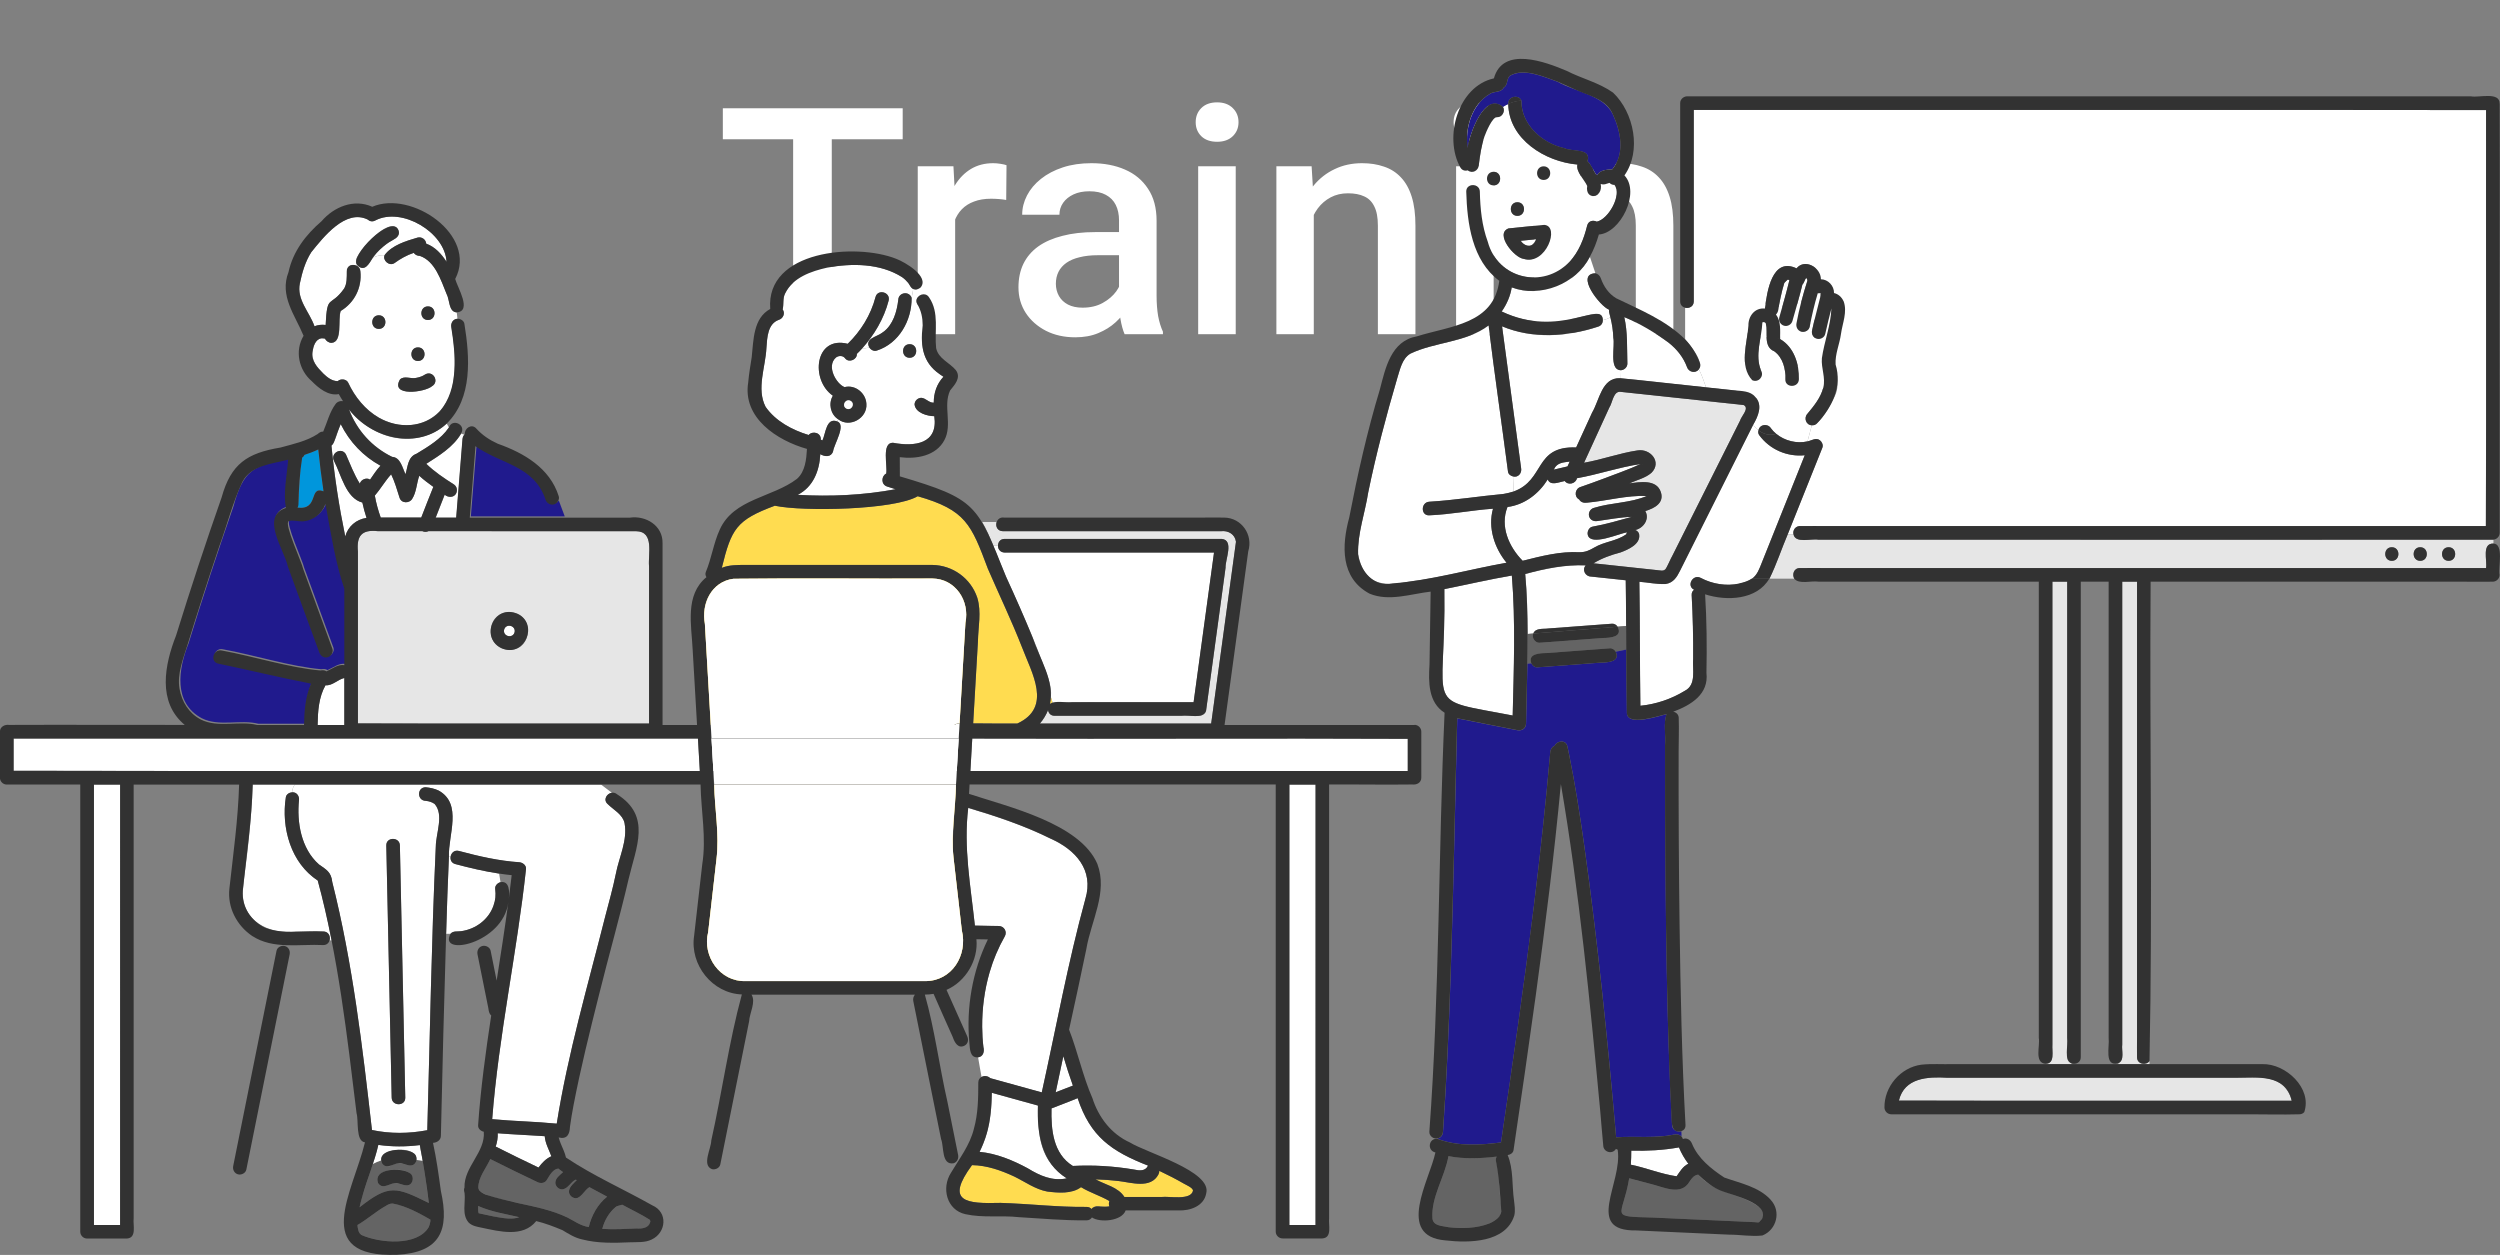 <svg width="763" height="383" viewBox="0 0 763 383" fill="none" xmlns="http://www.w3.org/2000/svg">
<rect x="0" y="0" width="763" height="383" fill="#808080" stroke="none"/>
<path d="M253.857 33.039V102H242.064V33.039L253.857 33.039ZM275.502 33.039V42.512L220.608 42.512V33.039L275.502 33.039ZM291.511 60.51V102L280.097 102V50.753H290.99L291.511 60.51ZM307.188 50.421L307.094 61.031C306.399 60.904 305.641 60.81 304.82 60.747C304.031 60.683 303.242 60.652 302.452 60.652C300.494 60.652 298.774 60.936 297.29 61.504C295.806 62.041 294.558 62.831 293.548 63.873C292.569 64.883 291.811 66.114 291.274 67.567C290.738 69.019 290.422 70.645 290.327 72.445L287.722 72.635C287.722 69.414 288.038 66.43 288.669 63.683C289.301 60.936 290.248 58.52 291.511 56.437C292.806 54.352 294.416 52.726 296.342 51.558C298.3 50.39 300.558 49.806 303.115 49.806C303.81 49.806 304.552 49.869 305.341 49.995C306.162 50.121 306.778 50.264 307.188 50.421ZM341.527 91.722V67.283C341.527 65.451 341.195 63.873 340.532 62.546C339.869 61.22 338.859 60.194 337.501 59.468C336.175 58.742 334.501 58.378 332.48 58.378C330.618 58.378 329.007 58.694 327.649 59.326C326.292 59.957 325.234 60.81 324.476 61.883C323.718 62.957 323.339 64.172 323.339 65.53H311.972C311.972 63.509 312.462 61.552 313.44 59.657C314.419 57.763 315.84 56.073 317.703 54.589C319.566 53.105 321.792 51.937 324.381 51.084C326.971 50.232 329.875 49.806 333.096 49.806C336.948 49.806 340.359 50.453 343.327 51.748C346.326 53.042 348.679 55 350.384 57.621C352.12 60.21 352.989 63.462 352.989 67.377V90.159C352.989 92.496 353.147 94.596 353.462 96.459C353.81 98.29 354.299 99.884 354.931 101.242V102H343.232C342.695 100.769 342.269 99.206 341.953 97.311C341.669 95.385 341.527 93.522 341.527 91.722ZM343.185 70.835L343.279 77.892H335.085C332.97 77.892 331.107 78.097 329.497 78.508C327.886 78.887 326.544 79.455 325.471 80.213C324.397 80.971 323.592 81.886 323.055 82.96C322.518 84.034 322.25 85.249 322.25 86.607C322.25 87.965 322.566 89.212 323.197 90.349C323.829 91.454 324.744 92.322 325.944 92.954C327.176 93.585 328.66 93.901 330.396 93.901C332.733 93.901 334.77 93.427 336.506 92.48C338.275 91.501 339.664 90.317 340.674 88.928C341.685 87.507 342.222 86.165 342.285 84.902L345.979 89.97C345.6 91.264 344.953 92.654 344.037 94.138C343.121 95.622 341.922 97.043 340.438 98.4C338.985 99.727 337.233 100.816 335.18 101.668C333.159 102.521 330.823 102.947 328.17 102.947C324.823 102.947 321.84 102.284 319.219 100.958C316.598 99.6 314.546 97.785 313.062 95.511C311.577 93.206 310.835 90.601 310.835 87.696C310.835 84.981 311.341 82.581 312.351 80.497C313.393 78.382 314.909 76.613 316.898 75.192C318.919 73.772 321.382 72.698 324.287 71.972C327.192 71.214 330.507 70.835 334.233 70.835H343.185ZM377.144 50.753V102H365.682V50.753H377.144ZM364.924 37.302C364.924 35.565 365.493 34.128 366.629 32.992C367.798 31.823 369.408 31.239 371.46 31.239C373.481 31.239 375.076 31.823 376.244 32.992C377.412 34.128 377.997 35.565 377.997 37.302C377.997 39.007 377.412 40.428 376.244 41.565C375.076 42.701 373.481 43.27 371.46 43.27C369.408 43.27 367.798 42.701 366.629 41.565C365.493 40.428 364.924 39.007 364.924 37.302ZM400.968 61.694V102H389.553V50.753L400.305 50.753L400.968 61.694ZM398.931 74.482L395.237 74.435C395.268 70.803 395.774 67.472 396.752 64.441C397.763 61.41 399.152 58.805 400.92 56.626C402.72 54.447 404.867 52.774 407.362 51.605C409.856 50.406 412.635 49.806 415.698 49.806C418.161 49.806 420.387 50.153 422.376 50.848C424.397 51.511 426.118 52.6 427.539 54.116C428.991 55.631 430.096 57.605 430.854 60.036C431.612 62.436 431.991 65.388 431.991 68.893V102H420.529V68.846C420.529 66.383 420.166 64.441 419.439 63.02C418.745 61.568 417.719 60.541 416.361 59.941C415.035 59.31 413.377 58.994 411.388 58.994C409.43 58.994 407.678 59.405 406.13 60.226C404.583 61.047 403.273 62.167 402.199 63.588C401.157 65.009 400.352 66.651 399.784 68.514C399.215 70.377 398.931 72.366 398.931 74.482ZM455.862 50.753V102H444.4V50.753H455.862ZM443.642 37.302C443.642 35.565 444.21 34.128 445.347 32.992C446.515 31.823 448.126 31.239 450.178 31.239C452.199 31.239 453.794 31.823 454.962 32.992C456.13 34.128 456.714 35.565 456.714 37.302C456.714 39.007 456.13 40.428 454.962 41.565C453.794 42.701 452.199 43.27 450.178 43.27C448.126 43.27 446.515 42.701 445.347 41.565C444.21 40.428 443.642 39.007 443.642 37.302ZM479.686 61.694V102H468.271V50.753H479.022L479.686 61.694ZM477.649 74.482L473.955 74.435C473.986 70.803 474.491 67.472 475.47 64.441C476.481 61.41 477.87 58.805 479.638 56.626C481.438 54.447 483.585 52.774 486.08 51.605C488.574 50.406 491.353 49.806 494.416 49.806C496.878 49.806 499.104 50.153 501.094 50.848C503.115 51.511 504.835 52.6 506.256 54.116C507.709 55.631 508.814 57.605 509.572 60.036C510.33 62.436 510.708 65.388 510.708 68.893V102H499.247V68.846C499.247 66.383 498.883 64.441 498.157 63.02C497.463 61.568 496.436 60.541 495.079 59.941C493.752 59.31 492.095 58.994 490.105 58.994C488.148 58.994 486.395 59.405 484.848 60.226C483.301 61.047 481.991 62.167 480.917 63.588C479.875 65.009 479.07 66.651 478.501 68.514C477.933 70.377 477.649 72.366 477.649 74.482ZM555.183 50.753H565.555V100.579C565.555 105.189 564.576 109.104 562.619 112.325C560.661 115.546 557.93 117.993 554.425 119.667C550.92 121.372 546.862 122.224 542.252 122.224C540.295 122.224 538.116 121.94 535.716 121.372C533.348 120.803 531.043 119.888 528.801 118.625C526.591 117.393 524.744 115.767 523.26 113.746L528.612 107.021C530.443 109.199 532.464 110.794 534.674 111.804C536.885 112.815 539.205 113.32 541.637 113.32C544.257 113.32 546.484 112.83 548.315 111.852C550.178 110.904 551.615 109.499 552.625 107.636C553.635 105.773 554.141 103.5 554.141 100.816V62.357L555.183 50.753ZM520.371 76.945V75.95C520.371 72.066 520.844 68.53 521.792 65.341C522.739 62.12 524.097 59.357 525.865 57.052C527.633 54.716 529.78 52.932 532.306 51.7C534.832 50.437 537.69 49.806 540.879 49.806C544.194 49.806 547.02 50.406 549.357 51.605C551.725 52.805 553.699 54.526 555.277 56.768C556.856 58.978 558.088 61.631 558.972 64.725C559.887 67.788 560.566 71.198 561.008 74.956V78.129C560.598 81.792 559.903 85.139 558.924 88.17C557.945 91.201 556.651 93.822 555.041 96.032C553.43 98.243 551.441 99.948 549.073 101.147C546.736 102.347 543.973 102.947 540.784 102.947C537.658 102.947 534.832 102.3 532.306 101.005C529.812 99.711 527.665 97.895 525.865 95.559C524.097 93.222 522.739 90.475 521.792 87.317C520.844 84.128 520.371 80.671 520.371 76.945ZM531.785 75.95V76.945C531.785 79.281 532.006 81.46 532.448 83.481C532.922 85.502 533.632 87.286 534.58 88.833C535.558 90.349 536.79 91.549 538.274 92.433C539.79 93.285 541.574 93.711 543.626 93.711C546.31 93.711 548.504 93.143 550.209 92.006C551.946 90.87 553.272 89.338 554.188 87.412C555.135 85.454 555.798 83.276 556.177 80.876V72.303C555.988 70.44 555.593 68.704 554.993 67.093C554.425 65.483 553.651 64.078 552.672 62.878C551.694 61.647 550.462 60.699 548.978 60.036C547.494 59.342 545.742 58.994 543.721 58.994C541.668 58.994 539.884 59.436 538.369 60.32C536.853 61.204 535.606 62.42 534.627 63.967C533.68 65.514 532.969 67.314 532.496 69.367C532.022 71.419 531.785 73.614 531.785 75.95Z" fill="white"/>
<g clip-path="url(#clip0_75_6711)">
<path d="M477.493 141.092C476.033 141.241 474.805 141.938 474.216 143.325C475.61 142.984 477.004 142.661 478.406 142.345C478.63 141.847 478.862 141.357 479.086 140.859C478.555 140.917 478.024 140.984 477.502 141.092H477.493Z" fill="white"/>
<path d="M364.747 168.633C345.572 168.633 326.397 168.633 307.23 168.633C305.736 168.874 304.458 167.836 304.599 166.458H303.097C307.819 178.561 313.801 190.14 318.232 202.367C319.535 205.688 321.086 209.157 320.746 212.802L321.236 214.395C335.565 214.13 349.953 214.395 364.299 214.304C366.374 199.08 368.448 183.857 370.531 168.625H364.764L364.747 168.633Z" fill="white"/>
<path d="M489.134 66.9C489.209 66.841 489.234 66.816 489.134 66.9V66.9Z" fill="#FFDC50"/>
<path d="M186.228 370.101C186.336 369.951 186.336 369.968 186.228 370.101V370.101Z" fill="#FFDC50"/>
<path d="M129.009 354.321C128.403 354.163 127.756 354.097 127.1 354.022C126.453 357.218 123.292 354.686 121.3 355.051C120.628 355.167 119.973 355.375 119.384 355.732C118.156 356.496 116.43 355.607 116.272 354.205C115.409 354.47 114.588 354.827 113.783 355.259C112.339 359.633 110.729 363.975 109.717 368.474C118.77 361.343 120.869 362.231 130.884 367.162C130.336 362.871 129.747 358.587 129 354.321H129.009ZM125.706 360.812C124.379 363.037 122.03 360.671 120.139 361.127C118.471 361.435 116.662 363.07 115.384 361.061C113.069 355.865 127.988 355.4 125.706 360.812Z" fill="#646464"/>
<path d="M117.293 352.138C119.633 350.453 127.25 349.963 127.1 354.014C127.764 354.088 128.403 354.163 129.009 354.312C128.768 352.694 128.328 351.092 128.129 349.473C123.914 350.013 119.666 350.021 115.459 349.415C115.052 351.391 114.414 353.325 113.783 355.242C114.588 354.811 115.409 354.445 116.272 354.188C116.181 353.391 116.596 352.544 117.293 352.129V352.138Z" fill="white"/>
<path d="M493.408 60.002C493.416 59.91 493.424 59.91 493.408 60.002V60.002Z" fill="#FFDC50"/>
<path d="M536.488 368.133C530.779 364.132 523.005 364.132 518.275 358.488C517.064 358.67 516.367 359.492 515.653 360.613C513.031 365.137 507.654 362.231 503.779 361.335C501.597 360.754 499.415 360.173 497.233 359.6C495.216 371.719 490.661 371.213 504.543 371.603C514.881 372.068 525.22 372.541 535.559 373.006C535.857 373.022 536.529 373.139 536.778 373.056C536.928 373.006 537.235 372.574 537.359 372.458C537.434 372.383 537.882 371.869 537.749 372.051C538.828 370.632 537.65 369.038 536.488 368.133Z" fill="#646464"/>
<path d="M151.287 349.938C155.61 352.129 159.983 354.246 164.356 356.338C165.401 354.918 166.646 353.59 168.281 352.893C167.542 350.876 166.414 348.95 166.248 346.767C161.468 346.418 156.672 346.261 151.901 345.871C151.976 347.249 151.719 348.618 151.287 349.938Z" fill="white"/>
<path d="M105.087 221.26V206.933C103.071 207.365 101.42 209.374 99.337 209.149C97.287 212.777 96.997 217.06 96.931 221.268H105.079L105.087 221.26Z" fill="white"/>
<path d="M512.417 350.187C507.621 351.05 502.726 351.299 497.863 351.183C497.863 352.611 497.83 354.047 497.73 355.475C502.427 356.404 506.982 358.347 511.703 359.011C512.707 357.575 513.612 355.956 515.28 355.184C514.126 353.657 513.164 351.997 512.417 350.195V350.187Z" fill="white"/>
<path d="M498.545 158.009C498.545 158.009 498.503 157.992 498.453 157.967C498.461 158.009 498.494 158.034 498.545 158.009Z" fill="#FFDC50"/>
<path d="M502.983 151.551C503.025 151.693 503.066 151.634 502.983 151.551V151.551Z" fill="#FFDC50"/>
<path d="M532.223 123.635C519.727 122.241 507.19 120.954 494.685 119.601C492.362 119.211 492.171 122.913 491.167 124.382C488.595 130.002 486.023 135.613 483.451 141.233C488.952 140.27 494.304 138.278 499.805 137.464C503.779 136.842 507.273 141.091 504.012 144.312C502.12 145.947 499.548 146.487 497.307 147.516C500.494 147.126 505.58 146.18 506.899 150.214C507.953 153.509 505.024 155.103 502.136 155.975C503.547 158.39 501.589 161.196 499.1 161.76C499.68 162.001 500.17 162.458 500.27 163.088C500.759 166.093 496.893 167.745 494.594 168.6C491.673 169.372 488.894 170.352 486.313 171.929C493.275 172.667 500.236 173.423 507.198 174.162C509.023 174.137 509.372 171.007 510.334 169.746C516.109 158.224 521.884 146.703 527.651 135.181C528.788 132.915 529.925 130.649 531.053 128.391C531.435 127.022 533.965 124.673 532.206 123.643L532.223 123.635Z" fill="#E6E6E6"/>
<path d="M131.365 372.217C127.847 370.209 124.088 368.142 120.039 367.345C119.118 367.204 118.446 367.602 117.683 368.075C114.679 369.777 112.049 372.159 109.103 373.861C109.103 374.508 109.277 375.181 109.452 375.803C109.584 376.027 109.725 376.285 109.858 376.509C109.949 376.608 110.306 376.882 110.314 376.907C115.782 379.373 127.299 380.477 130.842 374.517C131.158 373.836 131.373 372.981 131.365 372.209V372.217Z" fill="#646464"/>
<path d="M501.298 141.748C501.298 141.748 501.34 141.798 501.348 141.815C501.49 141.815 501.432 141.789 501.298 141.748Z" fill="#FFDC50"/>
<path d="M461.413 175.656C454.509 176.834 447.68 178.437 440.818 179.806C441.408 217.574 433.575 212.943 461.67 218.38C462.002 204.16 462.566 189.85 461.413 175.664V175.656Z" fill="white"/>
<path d="M486.446 155.012C491.707 153.36 497.54 153.551 502.601 151.376C496.561 151.102 490.379 152.871 484.322 153.418C483.368 153.551 482.422 153.269 481.966 152.439C480.323 151.576 480.671 149.127 482.397 148.621C484.82 147.774 487.243 146.911 489.649 145.998C493.35 144.545 497.125 143.316 500.71 141.615C494.204 142.569 487.815 144.802 481.285 145.956C480.912 147.658 478.58 148.206 477.56 146.803C475.9 147.093 473.228 148.43 472.365 146.33C469.627 150.729 465.296 154.058 460.085 154.738C457.737 160.599 460.517 166.899 464.715 171.149C470.457 169.713 476.166 168.21 482.14 168.542C483.891 168.542 485.094 167.97 486.579 167.106C489.649 165.28 493.375 165.164 496.32 163.08C496.312 163.08 496.295 163.089 496.262 163.105C496.287 163.089 496.304 163.064 496.32 163.047C496.378 162.831 496.469 162.641 496.586 162.458C494.08 162.856 485.484 166.758 484.596 163.296C484.322 162.292 484.936 160.931 486.048 160.74C490.105 160.017 494.03 158.864 497.988 157.76C494.528 157.834 490.993 158.565 487.541 159.021C486.438 159.221 485.309 158.739 484.986 157.569C484.687 156.49 485.351 155.311 486.438 155.012H486.446Z" fill="white"/>
<path d="M91.33 251.483C91.338 251.566 91.347 251.583 91.33 251.483V251.483Z" fill="#FFDC50"/>
<path d="M95.244 208.278C85.752 206.452 76.359 204.144 66.9 202.16C64.286 201.588 65.398 197.587 68.003 198.159C77.844 199.961 88.631 203.43 98.057 204.252C98.696 204.177 99.351 204.094 99.94 204.526C101.641 203.796 103.475 202.277 105.392 202.633V179.317C102.579 171.016 101.243 162.101 99.641 153.46C98.555 156.432 95.85 158.631 92.522 158.756C91.303 158.806 89.485 158.241 88.415 158.698C86.897 159.362 92.414 171.19 92.871 173.39C95.808 181.491 98.77 189.576 101.757 197.661C102.147 198.716 101.318 199.936 100.305 200.218C99.16 200.533 98.14 199.82 97.75 198.765C94.522 190.041 91.328 181.301 88.158 172.552C87.046 167.372 79.636 157.278 87.544 154.655C86.714 149.915 87.859 144.728 88.249 139.913C77.371 142.021 74.235 143.466 71.231 154.622C66.427 168.451 61.855 182.363 57.549 196.35C54.412 204.177 52.811 214.512 61.581 219.21C66.9 221.875 73.314 219.484 78.79 220.878H93.087C93.161 216.629 93.501 212.154 95.236 208.261L95.244 208.278Z" fill="#201A8D"/>
<path d="M328.454 335.354C325.94 336.333 323.426 337.313 320.912 338.292C320.763 344.75 321.385 352.105 327.425 355.849C333.649 355.516 339.905 355.907 346.053 356.936C347.68 357.301 349.563 357.517 350.376 355.749C339.224 351.383 332.777 346.925 328.886 335.146C328.745 335.221 328.604 335.288 328.446 335.354H328.454Z" fill="white"/>
<path d="M92.218 139.681C91.189 144.678 91.612 149.982 90.799 154.929C97.445 155.743 94.126 148.189 98.731 149.94C98.101 145.699 97.561 141.44 97.13 137.166C95.769 137.821 94.359 138.344 92.923 138.817C92.782 139.166 92.541 139.473 92.21 139.672L92.218 139.681Z" fill="#0096DC"/>
<path d="M353.579 358.372C351.239 362.929 345.257 360.887 341.34 360.43C339.017 360.165 336.694 359.999 334.354 359.924C337.308 361.576 341.266 362.281 343.166 365.311C346.925 365.311 350.675 365.311 354.434 365.311C356.857 364.996 363.437 366.473 364.1 363.369C364.1 362.514 362.034 361.65 361.362 361.26C358.906 359.841 356.375 358.546 353.812 357.334C353.812 357.658 353.753 358.006 353.571 358.355L353.579 358.372Z" fill="#FFDC50"/>
<path d="M327.351 331.353C327.351 331.353 327.417 331.336 327.451 331.328C326.388 328.365 325.418 325.368 324.53 322.355C323.733 326.024 322.945 329.693 322.19 333.362C323.908 332.689 325.625 332.017 327.351 331.353Z" fill="white"/>
<path d="M105.377 163.736C106.191 160.706 108.705 158.515 111.874 158.067C111.368 156.523 110.937 154.962 110.605 153.385C105.577 152.09 104.141 144.852 101.984 140.743C100.689 138.369 104.208 136.311 105.568 138.651C106.904 141.689 108.066 144.81 109.833 147.624C110.14 146.363 111.899 145.624 112.953 146.388C113.965 144.943 114.903 143.416 116.139 142.146C110.845 139.241 106.705 134.891 104 129.446C102.905 131.529 102.681 134.235 101.171 136.02C102.075 145.333 103.494 154.589 105.386 163.744L105.377 163.736Z" fill="white"/>
<path d="M227.342 172.419C246.401 172.419 265.452 172.419 284.511 172.419C290.759 172.494 296.302 176.503 298.268 182.446C299.588 186.812 298.534 191.353 298.459 195.81C297.978 204.128 297.488 212.453 297.007 220.771C301.504 220.837 305.985 220.82 310.482 220.82C321.244 215.84 314.888 205.439 311.901 197.512C308.723 189.41 304.956 181.566 301.496 173.581C296.41 160.026 294.75 155.651 280.08 151.451C272.953 155.651 245.173 156.199 236.469 154.348C224.686 158.731 223.226 161.395 220.289 173.307C222.546 172.402 224.952 172.427 227.333 172.419H227.342Z" fill="#FFDC50"/>
<path d="M338.569 368.191C338.378 367.668 338.386 367.071 338.585 366.556C335.798 364.929 332.678 364.016 329.923 362.323C327.135 364.448 322.928 364.074 319.618 363.659C315.958 362.978 312.847 360.679 309.553 359.077C305.504 357.201 301.156 355.657 296.658 355.599C288.378 366.838 294.792 367.403 305.371 367.121C314.125 367.386 322.845 368.449 331.607 368.349C332.288 368.349 332.794 368.606 333.126 368.997C333.624 368.324 334.487 368.075 335.358 368.2C335.142 368.166 335.092 368.158 335.134 368.158C336.345 368.291 337.449 368.341 338.569 368.183V368.191Z" fill="#FFDC50"/>
<path d="M115.824 149.442C115.409 149.99 114.936 150.638 114.397 151.252C114.795 153.535 115.426 155.776 116.198 157.959C120.321 157.959 124.437 157.959 128.561 157.959C129.805 154.846 130.967 151.692 132.253 148.596C130.768 147.541 129.307 146.429 127.955 145.209C127.158 147.467 127.1 150.248 125.798 152.248C125.034 153.601 122.528 153.8 121.923 151.85C121.176 149.467 120.454 146.994 119.375 144.761C118.04 146.188 117.06 147.815 115.816 149.442H115.824Z" fill="white"/>
<path d="M257.569 108.993C257.67 109.085 257.761 109.11 257.569 108.993V108.993Z" fill="#FFDC50"/>
<path d="M198.375 372.4C198.342 372.342 198.317 372.3 198.301 372.267C195.67 370.574 192.667 369.212 189.912 367.677C189.198 367.984 188.418 367.917 187.804 368.474C185.821 370.159 184.469 372.549 183.822 375.064C187.348 375.297 190.833 375.081 194.334 374.932C195.803 374.956 197.172 374.99 198.035 373.828C198.442 373.18 198.5 373.13 198.458 372.516C198.458 372.724 198.458 372.533 198.384 372.4H198.375Z" fill="#646464"/>
<path d="M182.237 368.581C183.091 367.328 184.087 366.116 185.29 365.22C183.481 364.257 181.673 363.294 179.872 362.314C178.461 363.186 177.764 364.937 176.263 365.601C174.918 366.033 173.375 364.722 173.674 363.327C173.923 362.04 175.142 361.102 176.014 360.181C175.914 360.123 175.823 360.073 175.723 360.015C174.114 360.704 173.375 362.862 171.558 362.987C170.446 363.02 169.459 362.007 169.484 360.912C169.533 359.5 170.911 358.629 171.84 357.724C171.492 357.45 170.612 356.886 170.438 356.653C168.811 356.72 167.725 358.728 166.911 360.057C166.347 361.111 165.053 361.269 164.074 360.804C159.236 358.496 154.407 356.164 149.628 353.748C148.342 356.554 145.902 359.409 145.969 362.555C145.994 362.663 146.027 362.771 146.06 362.879C147.222 365.369 155.411 366.299 158.257 367.22C163.335 368.308 168.488 369.337 173.201 371.595C175.325 372.674 177.217 374.11 179.681 374.5C180.162 372.4 181.034 370.358 182.237 368.59V368.581Z" fill="#646464"/>
<path d="M320.862 355.325C316.821 350.245 316.805 343.621 316.78 337.42C312.092 336.125 307.396 334.822 302.707 333.527C302.666 339.72 301.828 345.995 298.965 351.557C304.126 352.038 309.188 354.146 313.677 356.579C317.319 358.811 321.244 360.588 325.575 359.641C323.824 358.405 322.198 357.01 320.854 355.333L320.862 355.325Z" fill="white"/>
<path d="M145.927 368.059C145.927 368.789 145.869 369.569 146.077 370.275C150.068 370.98 154.49 372.682 158.481 371.495C154.274 370.499 149.893 369.852 145.927 368.067V368.059Z" fill="#646464"/>
<path d="M253.919 111.409C253.919 111.409 253.935 111.342 253.935 111.275C253.919 111.342 253.91 111.401 253.919 111.409Z" fill="#FFDC50"/>
<path d="M95.67 110.188C95.728 110.355 95.745 110.33 95.67 110.188V110.188Z" fill="#FFDC50"/>
<path d="M456.6 354.512C456.459 353.914 456.567 353.391 456.816 352.984C451.929 353.549 446.892 353.798 442.071 352.835C440.984 359.243 436.661 365.402 437.201 371.976C437.533 374.259 440.42 374.135 442.187 374.55C446.303 375.023 450.734 374.882 454.625 373.363C455.588 372.956 456.799 372.225 457.521 371.346C458.923 369.37 457.886 366.88 457.787 364.68C457.496 361.277 457.405 357.84 456.6 354.503V354.512Z" fill="#646464"/>
<path d="M320.447 214.852C320.655 214.645 320.92 214.487 321.236 214.396L320.746 212.802C320.696 213.491 320.605 214.18 320.447 214.852Z" fill="#FFDC50"/>
<path d="M551.208 84.713C551.208 84.713 551.2 84.696 551.191 84.696C551.183 84.696 551.166 84.696 551.158 84.696C551.175 84.696 551.191 84.713 551.208 84.713Z" fill="#FFDC50"/>
<path d="M551.249 84.763C551.249 84.763 551.274 84.788 551.3 84.822C551.274 84.796 551.266 84.78 551.249 84.763Z" fill="#FFDC50"/>
<path d="M551.598 85.452C551.573 85.344 551.589 85.369 551.598 85.452V85.452Z" fill="#FFDC50"/>
<path d="M551.158 84.697C551.158 84.697 551.183 84.697 551.192 84.697C551.133 84.638 551.141 84.663 551.158 84.697Z" fill="#FFDC50"/>
<path d="M169.406 153.584C168.27 153.9 167.224 153.194 166.851 152.132C163.358 141.648 153.152 141.283 145.46 135.804C144.879 143.067 144.29 150.339 143.709 157.602H172.36L170.543 152.754C170.261 153.144 169.863 153.46 169.406 153.584Z" fill="#201A8D"/>
<path d="M140.758 132.334C138.352 136.435 134.029 139.058 130.129 141.548C132.626 143.98 135.539 145.931 138.476 147.79C139.464 148.396 139.754 149.617 139.223 150.629C138.518 151.933 136.759 151.874 135.746 150.97C134.834 153.302 133.921 155.643 133 157.975H139.264C139.903 149.99 140.551 141.997 141.189 134.011C141.231 133.505 141.422 133.048 141.72 132.683L140.766 132.343L140.758 132.334Z" fill="white"/>
<path d="M124.843 133.903C117.575 134.194 111.037 130.417 106.539 124.947C108.954 131.338 113.567 136.443 119.707 139.432C122.271 139.564 122.835 142.81 123.79 144.727C124.503 142.395 124.487 139.423 127.15 138.469C130.71 136.31 134.668 133.97 137.024 130.475L136.335 129.288C133.191 132.168 129.075 133.721 124.827 133.895L124.843 133.903Z" fill="white"/>
<path d="M139.231 97.338C139.356 97.305 139.48 97.288 139.613 97.28L139.397 95.346C136.908 95.18 137.298 91.436 136.319 89.702C134.601 85.526 132.842 79.732 128.196 78.114C127.449 78.114 126.702 77.765 126.304 77.176C124.18 77.881 122.213 78.994 120.413 80.305C118.894 81.351 116.737 79.533 117.401 77.873C116.189 77.873 114.953 78.031 113.808 78.645C112.671 80.438 111.285 83.244 109.012 80.894C108.97 80.961 108.921 81.027 108.879 81.085C109.502 81.384 109.983 81.965 110.024 82.853C110.539 87.734 108.224 92.383 104.017 94.906C103.079 97.43 104.697 104.419 101.204 104.643C100.432 104.643 99.57 104.095 99.246 103.348C99.221 103.348 99.196 103.348 99.18 103.34C98.873 103.24 98.4 103.265 98.051 103.248C96.284 103.622 95.67 105.656 95.437 107.224C94.948 110.072 96.798 112.064 98.69 113.99C99.926 115.185 101.378 116.347 103.129 116.322C104.009 115.484 105.768 115.658 106.315 116.812C108.332 121.136 111.501 125.079 115.675 127.478C126.569 133.588 137.904 127.063 138.534 114.703C139.173 109.764 138.634 104.784 137.796 99.903C137.605 98.791 138.078 97.67 139.248 97.347L139.231 97.338ZM115.617 100.376C112.945 100.376 112.945 96.226 115.617 96.226C118.289 96.226 118.289 100.376 115.617 100.376ZM130.61 93.512C133.282 93.512 133.282 97.662 130.61 97.662C127.938 97.662 127.938 93.512 130.61 93.512ZM127.565 106.021C130.237 106.021 130.237 110.171 127.565 110.171C124.893 110.171 124.893 106.021 127.565 106.021ZM131.88 117.849C129.648 119.792 118.969 121.145 122.08 115.807C123.408 114.562 125.366 115.716 126.976 115.343C127.449 115.26 127.922 115.152 128.37 114.994C128.511 114.944 129.025 114.695 128.461 114.977C128.918 114.778 129.366 114.537 129.789 114.272C132.137 112.935 134.195 116.447 131.88 117.858V117.849Z" fill="white"/>
<path d="M108.896 78.62C110.165 75.897 118.571 66.061 121.458 69.954C122.039 70.859 121.682 72.295 120.711 72.793C118.006 74.171 115.567 76.163 113.8 78.629C114.945 78.022 116.181 77.865 117.392 77.856C119.649 74.818 123.939 73.54 127.474 72.502C128.735 72.187 129.98 73.067 130.104 74.362C132.768 75.3 134.8 77.533 136.302 79.898C135.896 70.942 122.645 63.056 114.596 67.265C113.692 67.779 112.82 67.539 112.231 66.991C105.494 63.704 98.781 72.295 95.014 76.977C93.189 79.824 92.226 83.161 91.546 86.448C90.475 91.42 94.475 95.18 96.001 99.571C97.072 99.148 98.225 99.023 99.412 99.173C99.793 89.079 101.221 94.068 105.262 87.676C106.639 85.394 104.365 79.641 108.863 81.077C108.904 81.011 108.954 80.953 108.995 80.886C108.547 80.239 108.498 79.317 108.887 78.62H108.896Z" fill="white"/>
<path d="M254.35 126.516C253.205 124.88 253.172 122.49 254.201 120.78C247.264 115.974 248.641 102.377 258.731 104.934C262.755 101.016 265.776 96.135 267.211 90.673C267.891 88.083 271.891 89.187 271.21 91.777C269.783 97.281 266.813 102.278 263.021 106.486C263.801 106.42 264.556 106.262 265.286 106.021C263.884 103.307 267.651 102.792 269.194 101.597C269.343 101.497 270.04 100.933 269.567 101.348C272.604 99.082 273.716 95.122 274.148 91.545C274.206 89.254 277.467 88.698 278.213 90.914C278.413 90.017 278.57 89.113 278.72 88.191C277.998 87.917 277.674 86.963 277.218 86.357C276.662 85.684 276.006 85.053 275.301 84.564C268.622 80.347 260.017 80.297 252.466 81.683C247.596 82.771 242.028 84.705 239.672 89.469C238.817 91.022 239.282 92.84 238.875 94.442C239.73 95.596 239.025 97.189 237.73 97.604C234.262 98.808 234.154 103.066 233.922 106.204C233.648 112.031 230.827 118.688 233.673 124.167C236.734 128.566 241.812 131.239 246.816 132.766C247.936 131.421 250.674 132.003 250.517 134.194C250.691 134.269 250.857 134.335 251.031 134.41C252.01 132.351 252.176 127.387 255.47 128.599C255.603 128.408 255.727 128.217 255.852 128.018C255.279 127.62 254.773 127.138 254.35 126.532V126.516Z" fill="white"/>
<path d="M286.851 114.156C281.441 110.86 280.935 104.975 281.615 99.264C281.615 96.99 281.184 94.865 280.014 92.889C278.96 91.113 280.844 89.478 282.395 89.868C281.947 89.137 281.474 88.415 280.993 87.718C280.379 88.282 279.483 88.506 278.728 88.166C278.578 89.087 278.429 90.001 278.222 90.889C278.296 97.753 274.405 104.792 267.626 106.984C266.746 107.332 265.759 106.776 265.286 106.004C264.547 106.245 263.801 106.403 263.021 106.469C262.539 107 262.05 107.515 261.519 107.996C261.635 109.715 259.162 110.802 258.001 109.441C257.362 108.495 256.084 108.436 255.18 109.076C252.035 111.748 255.346 117.26 257.768 118.14C261.038 117.318 264.265 119.974 264.431 123.253C264.78 127.603 259.337 130.682 255.852 127.985C255.727 128.176 255.603 128.366 255.47 128.566C258.424 129.537 254.574 135.497 254.267 137.738C253.678 139.589 251.744 139.423 250.367 138.593C250.135 143.69 248.168 148.637 243.48 151.003C253.387 151.6 263.56 151.127 273.359 149.293C272.496 149.019 271.633 148.753 270.771 148.471C268.763 147.823 269.036 145.192 270.497 144.52C270.928 142.154 269.02 135.073 272.538 135.115C279.234 136.335 286.337 135.555 285.167 127.005C282.976 126.98 279.491 125.992 279.143 123.477C279.109 122.365 280.122 121.377 281.217 121.402C282.619 121.493 283.524 122.979 285.001 122.88C284.984 119.925 285.913 117.152 287.963 114.969C287.581 114.762 287.191 114.38 286.851 114.131V114.156ZM277.624 109.192C274.952 109.192 274.952 105.041 277.624 105.041C280.296 105.041 280.296 109.192 277.624 109.192Z" fill="white"/>
<path d="M485.542 175.988C483.841 175.921 482.787 173.929 483.982 172.568C477.667 172.302 471.585 173.556 465.512 175.207C466.068 181.275 466.209 187.385 466.242 193.486L467.951 193.345C468.681 191.527 471.054 192.041 472.639 191.792C479.095 191.311 485.55 190.829 491.997 190.348C492.694 190.298 493.316 190.697 493.698 191.261L496.32 191.045C496.295 186.405 496.262 181.757 496.187 177.117C492.636 176.735 489.093 176.361 485.542 175.979V175.988Z" fill="white"/>
<path d="M493.698 191.27C495.341 194.449 491.416 194.689 489.251 194.714C482.795 195.196 476.348 195.677 469.893 196.159C468.499 196.258 467.42 194.598 467.959 193.353L466.25 193.494C466.258 196.524 466.225 199.545 466.176 202.575L467.379 202.459C466.225 199.471 470.001 199.354 471.992 199.313C478.447 198.831 484.903 198.35 491.35 197.869C492.097 197.811 492.761 198.284 493.126 198.915L496.362 198.234C496.353 195.843 496.337 193.453 496.328 191.062L493.706 191.278L493.698 191.27Z" fill="#646464"/>
<path d="M510.301 343.381C508.617 311.821 508.385 280.195 508.21 248.594C508.186 241.539 508.177 234.475 508.194 227.419C508.484 224.356 507.596 220.82 508.667 217.973C506.045 218.546 496.718 221.816 496.528 217.616C496.411 211.158 496.378 204.692 496.353 198.234L493.117 198.915C494.561 202.011 490.67 202.193 488.595 202.227C482.14 202.708 475.693 203.189 469.237 203.671C468.424 203.729 467.711 203.173 467.37 202.459L466.167 202.575C466.068 208.685 465.885 214.794 465.761 220.878C465.727 222.306 464.466 223.144 463.139 222.879C457.015 221.659 450.875 220.505 444.76 219.251C444.088 245.025 443.64 270.799 442.777 296.573C442.237 312.875 441.549 329.178 440.412 345.456C440.346 346.419 439.74 347.249 438.819 347.473V347.606C445.009 349.922 451.68 349.507 458.119 348.668C461.653 324.687 465.155 300.69 468.125 276.634C470.059 260.971 471.776 245.282 473.137 229.553C473.212 228.681 473.701 227.909 474.49 227.61C475.195 226.016 477.925 225.684 478.373 227.801C478.572 228.739 478.771 229.677 478.962 230.615C480.796 239.713 482.214 248.885 483.517 258.074C487.649 287.649 490.653 317.366 493.25 347.108C499.067 346.684 505.232 347.498 511.106 346.244C511.903 346.12 512.699 346.319 513.205 346.875L513.164 345.273C511.977 345.63 510.393 344.999 510.301 343.381Z" fill="#201A8D"/>
<path d="M518.499 112.695C517.487 114.106 515.354 113.583 514.865 112.006C513.753 109.009 511.762 106.56 509.272 104.585C505.09 101.505 500.51 98.749 495.723 96.774C496.801 101.414 496.528 106.195 496.677 110.918C496.727 112.097 495.557 113.126 494.412 112.977L494.47 115.442C503.215 116.297 511.952 117.335 520.698 118.231C520.018 116.33 519.395 114.454 518.499 112.695Z" fill="white"/>
<path d="M550.809 138.942C545.524 139.481 540.18 137.273 536.903 132.799C536.587 132.368 536.546 131.836 536.67 131.33C536.056 130.849 535.509 130.276 535.069 129.628C529.966 139.813 524.863 149.998 519.76 160.183C517.42 164.857 515.081 169.522 512.741 174.195C511.786 176.104 510.741 177.881 508.335 178.246C505.663 178.387 502.999 177.756 500.328 177.573C500.535 190.182 500.452 202.799 500.643 215.408C505.414 214.935 510.094 213.358 514.184 210.851C517.819 209.008 516.474 204.377 516.74 201.048C516.798 194.573 516.649 188.099 516.292 181.641C516.25 180.869 516.574 180.329 517.047 180.006C514.583 178.827 516.657 175.108 519.063 176.386C523.776 178.852 530.016 179.408 534.712 176.619C536.305 175.49 536.986 173.514 537.674 171.771C539.284 167.737 540.902 163.711 542.512 159.677C545.275 152.771 548.038 145.865 550.793 138.958L550.809 138.942Z" fill="white"/>
<path d="M558.933 94.142C558.252 96.724 557.638 99.322 557.049 101.929C556.8 103.024 555.539 103.663 554.494 103.381C553.382 103.074 552.801 101.92 553.042 100.825C553.755 97.446 554.701 94.126 555.506 90.781C555.581 90.399 555.639 89.884 555.605 89.469C555.605 89.469 555.597 89.469 555.589 89.411C555.481 89.444 555.522 89.436 555.589 89.411C555.323 89.511 555.033 89.536 554.767 89.502C553.747 92.864 552.959 96.301 552.286 99.754C551.556 102.352 547.64 101.281 548.287 98.65C549.1 94.267 550.254 89.934 551.606 85.709C551.656 85.344 551.465 85.053 551.258 84.779C550.768 85.402 550.644 86.323 550.079 86.888C549.175 90.598 548.088 94.275 547.051 97.953C546.735 99.032 545.599 99.704 544.495 99.405C541.566 98.343 543.848 94.939 544.18 92.873C544.835 90.407 545.549 87.975 546.13 85.493C546.038 85.46 545.98 85.452 546.13 85.477C546.13 85.477 546.13 85.477 546.13 85.468C545.989 85.418 545.848 85.394 545.707 85.352C545.665 85.352 545.624 85.352 545.574 85.352C545.283 85.593 544.844 86.074 544.636 86.29C544.611 86.332 544.578 86.373 544.553 86.415C543.815 88.672 542.894 93.204 542.753 94.483C542.67 95.072 542.429 95.612 542.031 95.985C543.582 98.036 543.292 100.941 543.284 103.406C543.284 103.414 543.3 103.448 543.309 103.497C547.507 105.921 549.167 111.126 549.026 115.766C548.943 118.439 544.794 118.439 544.877 115.766C545.026 112.612 544.163 109.175 541.525 107.224C538.131 105.855 539.558 101.58 538.936 98.774C538.911 98.683 538.72 98.434 538.645 98.426C538.181 98.359 538.886 98.401 538.529 98.359C538.363 98.343 538.264 98.318 538.314 98.309C538.214 98.309 538.106 98.293 538.007 98.326C537.965 98.368 537.907 98.426 537.865 98.451C537.641 103.298 535.484 108.428 537.492 113.126C538.463 114.878 536.613 116.928 534.762 116.032C535.019 117.725 535.542 119.427 535.667 121.12C538.081 123.602 536.596 127.038 535.078 129.628C535.517 130.276 536.057 130.848 536.679 131.33C537.077 129.454 539.508 129.163 540.487 130.707C540.944 131.33 541.483 131.894 542.089 132.392C544.669 134.534 548.387 135.464 551.648 134.708L552.967 129.802C551.158 129.719 550.444 127.545 551.614 126.283C553.597 123.901 555.663 121.394 556.443 118.331C557.223 115.285 555.755 112.379 556.02 109.325C556.742 104.261 558.742 99.264 558.924 94.151L558.933 94.142Z" fill="white"/>
<path d="M493.408 58.3C493.275 57.661 493.151 56.997 492.761 56.457C492.196 56.491 491.649 56.242 491.234 55.835C491.051 55.876 490.869 55.926 490.686 55.992C490.603 56.017 490.172 56.2 490.429 56.084C489.807 56.366 489.126 56.408 488.554 56.175C489.383 60.616 483.683 61.322 484.43 56.789C483.517 54.756 480.97 52.523 481.435 50.24C471.619 49.41 460.484 42.529 460.326 31.738C459.753 31.995 459.206 32.294 458.691 32.634C459.538 33.879 458.459 35.863 456.916 35.764C455.447 35.747 453.58 40.312 453.074 41.674C452.111 44.504 451.68 47.476 451.331 50.431C451.257 52.091 449.357 53.17 447.979 52.033C448.087 53.71 448.104 55.328 448.203 56.955C449.365 56.026 451.63 56.54 451.672 58.508C451.796 63.721 452.286 68.875 454.094 73.806C457.14 85.17 471.021 88.357 479.02 79.932C481.874 76.919 483.434 72.86 484.413 68.884C484.778 67.381 486.28 67.124 487.351 67.672C490.479 67.032 493.864 61.388 493.416 58.292L493.408 58.3ZM455.837 56.582C453.165 56.582 453.165 52.431 455.837 52.431C458.509 52.431 458.509 56.582 455.837 56.582ZM471.121 50.771C473.793 50.771 473.793 54.922 471.121 54.922C468.449 54.922 468.449 50.771 471.121 50.771ZM463.114 61.728C465.786 61.728 465.786 65.879 463.114 65.879C460.442 65.879 460.442 61.728 463.114 61.728ZM471.984 75.923C470.532 78.33 467.827 79.716 465.039 79.002C462.168 78.695 456.136 71.365 460.376 69.714C464.002 69.299 467.652 69 471.287 68.626C474.813 68.975 473.054 73.922 471.984 75.923Z" fill="white"/>
<path d="M485.16 49.925C485.824 51.045 486.488 52.166 487.143 53.287C487.268 53.328 487.375 53.403 487.475 53.486C488.205 51.892 490.595 51.751 492.055 51.718C496.063 46.862 494.627 39.981 492.163 34.743C489.217 28.916 480.746 28.061 475.361 24.948C471.046 23.412 465.014 20.698 460.882 23.13C459.695 23.985 460.326 26.002 458.94 26.741C458.16 28.351 456.011 27.77 454.7 28.683C449.199 31.871 447.042 39.192 447.921 45.193C448.427 41.068 453.057 27.886 458.691 32.643C459.206 32.302 459.753 32.004 460.326 31.746C460.185 29.297 463.628 28.799 464.342 30.717C464.209 37.972 470.648 43.749 477.41 45.227C479.908 46.422 485.791 45.135 484.521 49.261C484.778 49.435 485.011 49.659 485.168 49.925H485.16Z" fill="#201A8D"/>
<path d="M549.308 160.565C619.098 160.565 688.887 160.565 758.677 160.565C758.851 118.24 758.677 75.923 758.735 33.597C678.134 33.481 597.524 33.597 516.923 33.556V91.985C516.923 93.562 515.479 94.201 514.301 93.919V103.564C515.886 105.407 520.068 110.304 518.499 112.695C519.387 114.455 520.018 116.331 520.698 118.232C523.619 118.547 526.531 118.854 529.452 119.17C531.568 119.369 534.231 119.336 535.675 121.129C535.559 119.435 535.036 117.734 534.771 116.04C530.697 111.616 533.277 104.726 533.617 99.372C533.559 96.509 535.575 93.836 538.645 94.184C539.284 89.046 540.819 78.347 548.304 81.908C550.793 78.828 555.73 81.592 555.738 85.236C557.92 85.261 559.779 87.212 559.746 89.445C566.342 91.437 561.248 102.236 560.733 107.051C559.132 111.657 562.235 116.505 559.928 121.037C558.966 123.204 555.398 129.894 552.967 129.811L551.648 134.717C552.925 134.476 554.236 133.422 555.456 134.401C556.054 134.85 556.502 135.829 556.203 136.585C552.668 145.425 549.133 154.273 545.59 163.114H547.358C547.125 161.952 547.781 160.582 549.316 160.582L549.308 160.565Z" fill="white"/>
<path d="M630.913 322.662C630.913 274.285 630.913 225.9 630.913 177.523H626.399C626.399 209.498 626.399 241.481 626.399 273.463C626.399 285.051 626.399 296.639 626.399 308.227V318.777C626.225 320.811 627.287 324.679 624.275 324.654V324.77H632.274V324.546C631.519 324.305 630.905 323.683 630.905 322.654L630.913 322.662Z" fill="#E6E6E6"/>
<path d="M91.048 262.781C87.405 257.252 86.219 249.823 87.239 243.315C87.38 242.427 88.293 241.871 89.156 241.813C89.198 240.941 89.471 240.12 89.961 239.464H77.141C76.909 246.644 76.22 253.808 75.399 260.938C74.984 264.557 74.395 268.193 74.121 271.82C73.59 281.051 82.17 285.317 90.359 284.296C93.131 284.296 95.91 284.296 98.682 284.296C100.291 284.296 100.922 285.807 100.59 287.002H101.204C100.026 280.86 98.665 274.75 96.972 268.741C94.624 267.155 92.616 265.155 91.048 262.772V262.781Z" fill="white"/>
<path d="M377.069 164.79C376.629 162.781 374.588 161.935 372.721 162.117C369.369 162.117 366.017 162.117 362.665 162.117H306.051C304.4 162.117 303.769 160.532 304.159 159.32H299.787C301.114 161.561 302.127 164.018 303.089 166.458H304.591C304.632 165.454 305.296 164.483 306.591 164.483H314.722C334.105 164.483 353.496 164.483 372.879 164.483C376.754 164.906 373.883 170.783 374.04 173.273C372.821 182.213 371.601 191.161 370.381 200.101C369.618 205.713 368.855 211.324 368.083 216.935C367.958 217.823 366.888 218.463 366.083 218.463C356.325 218.463 346.576 218.463 336.818 218.463C331.823 218.463 326.828 218.463 321.841 218.463C320.646 218.463 319.991 217.641 319.866 216.728C319.269 218.222 318.423 219.608 317.377 220.828H369.651C372.174 202.334 374.688 183.84 377.218 165.354C377.177 165.321 377.086 164.873 377.069 164.807V164.79Z" fill="#E6E6E6"/>
<path d="M652.221 322.662C652.221 274.285 652.221 225.9 652.221 177.523H647.707C647.707 209.498 647.707 241.481 647.707 273.463C647.707 285.051 647.707 296.639 647.707 308.227V318.777C647.45 320.603 648.528 323.55 646.521 324.48V324.779H656.021V323.824C655.025 325.243 652.221 324.853 652.221 322.662Z" fill="#E6E6E6"/>
<path d="M760.453 164.715C713.946 164.724 667.438 164.715 620.94 164.715C604.087 164.715 587.227 164.715 570.375 164.715C565.239 164.715 560.111 164.715 554.975 164.715C552.635 164.284 548.13 165.977 547.358 163.097H545.59C543.682 167.571 542.189 172.236 540.031 176.602H547.615C546.885 175.382 547.449 173.365 549.308 173.365C552.17 173.323 555.033 173.365 557.896 173.365C571.769 173.365 585.634 173.365 599.507 173.365C652.586 173.365 705.665 173.365 758.744 173.365C759.142 171.032 757.358 165.819 761.001 165.877V164.69C760.818 164.724 760.635 164.707 760.453 164.707V164.715ZM729.985 171.165C727.313 171.165 727.313 167.015 729.985 167.015C732.656 167.015 732.656 171.165 729.985 171.165ZM738.655 171.165C735.984 171.165 735.984 167.015 738.655 167.015C741.327 167.015 741.327 171.165 738.655 171.165ZM747.318 171.165C744.646 171.165 744.646 167.015 747.318 167.015C749.99 167.015 749.99 171.165 747.318 171.165Z" fill="#E6E6E6"/>
<path d="M494.403 112.977C491.068 112.554 492.951 105.614 492.379 103.091C492.312 100.966 491.997 98.891 491.483 96.815C490.786 97.247 490.022 97.529 489.184 97.695C489.201 98.542 488.778 99.389 487.749 99.712C478.29 102.825 467.752 103.522 458.434 99.613C460.375 114.039 462.309 128.466 464.25 142.893C464.549 144.362 463.371 145.864 461.786 145.441L461.96 150.031C471.643 146.52 468.15 136.095 481.044 136.584C482.662 133.048 484.289 129.504 485.907 125.968C488.164 122.182 488.844 115.218 494.47 115.451L494.412 112.985L494.403 112.977Z" fill="white"/>
<path d="M491.143 95.421C491.06 95.097 491.043 94.798 491.093 94.524C488.355 93.503 480.655 83.642 486.919 83.401L485.243 78.379C480.953 86.78 470.142 91.021 461.38 87.726C460.99 90.332 459.878 92.864 458.318 95.089C476.124 103.547 488.994 91.445 489.184 97.695C490.022 97.521 490.786 97.247 491.483 96.815C491.375 96.35 491.267 95.886 491.143 95.429V95.421Z" fill="white"/>
<path d="M460.243 143.989C458.301 129.114 456.135 114.255 454.31 99.38C447.431 104.552 438.03 104.319 430.43 107.955C427.899 109.482 427.302 112.761 426.455 115.392C423.078 126.922 419.992 138.535 417.585 150.305C416.623 156.564 414.291 162.815 414.499 169.173C416.299 178.237 421.452 179.067 429.65 177.582C439.814 176.295 449.722 173.531 459.803 171.754C456.077 167.222 454.053 161.005 455.671 155.269C449.166 155.726 442.76 157.021 436.238 157.286C433.566 157.452 433.583 153.302 436.238 153.136C443.855 152.679 451.431 151.443 459.006 150.754C458.6 150.803 458.5 150.82 458.542 150.812C459.562 150.671 460.873 150.372 461.969 150.015L461.794 145.425C461.056 145.25 460.359 144.736 460.259 143.98L460.243 143.989Z" fill="white"/>
<path d="M302.201 329.078C307.453 330.531 312.697 331.983 317.95 333.436C322.314 313.738 325.924 293.817 331.259 274.376C333.897 265.594 328.297 259.377 320.638 255.974C312.606 251.998 304.085 249.142 295.505 246.594C294.028 258.655 296.252 270.55 297.538 282.528C299.986 282.569 302.434 282.611 304.881 282.66C306.458 282.685 307.462 284.404 306.674 285.782C304.682 289.284 303.122 292.978 302.01 296.846C300.45 302.234 299.72 307.82 299.762 313.431C299.778 315.498 299.886 317.573 300.143 319.624C300.509 320.927 300.069 322.554 298.517 322.728C298.816 324.729 299.247 326.729 299.579 328.738C300.409 328.29 301.554 328.406 302.218 329.095L302.201 329.078Z" fill="white"/>
<path d="M139.024 284.304C139.555 284.304 140.252 284.254 140.733 284.204C145.18 283.607 149.147 280.643 150.615 276.418C151.254 274.542 151.37 273.314 151.138 271.255C151.03 270.301 151.876 269.471 152.756 269.247L152.333 266.624C147.819 265.943 143.338 264.889 138.966 263.718C137.787 263.403 137.381 262.39 137.53 261.452L137.016 261.361C136.651 269.238 136.402 277.116 136.161 284.993H137.505C137.887 284.578 138.426 284.304 139.024 284.304Z" fill="white"/>
<path d="M190.625 251.234C190.036 248.537 187.29 247.208 185.464 245.399C183.988 244.087 185.199 242.162 186.742 241.946L183.465 239.472H89.961C89.48 240.128 89.198 240.95 89.156 241.821C90.517 241.697 91.413 242.975 91.255 244.212C90.567 250.811 91.836 258.996 97.354 263.843C99.636 265.47 101.079 266.134 101.403 269.205C107.651 294.008 110.622 319.516 113.517 344.892C119.093 346.079 124.802 346.004 130.403 344.95C131.224 316.08 131.672 287.193 133 258.331C133.049 254.223 135.547 248.694 132.643 245.374C131.846 244.826 131.042 244.536 129.921 244.428C127.216 244.353 127.225 240.269 129.921 240.277C131.324 240.427 132.626 240.692 133.904 241.307C141.198 245.391 136.758 254.928 137.007 261.378L137.522 261.469C137.704 260.365 138.659 259.352 140.061 259.726C146.052 261.328 152.266 262.772 158.465 263.171C159.485 263.237 160.663 264.084 160.539 265.246C157.784 290.779 152.208 315.963 150.217 341.588C156.772 342.219 163.36 342.302 169.915 342.957C173.3 321.575 179.416 300.74 184.701 279.772C185.83 275.431 187.058 271.098 187.954 266.699C188.916 261.61 191.588 256.505 190.617 251.251L190.625 251.234ZM119.541 335.005C118.994 309.348 118.446 283.698 117.898 258.041C117.84 255.368 121.989 255.376 122.047 258.041C122.595 283.698 123.142 309.348 123.69 335.005C123.748 337.678 119.599 337.67 119.541 335.005Z" fill="white"/>
<path d="M698.371 333.312C695.052 327.518 687.883 329.128 682.307 328.929C661.68 328.929 641.052 328.929 620.425 328.929H594.371C588.322 328.58 581.244 328.879 579.543 335.893C619.504 336.009 659.464 335.893 699.425 335.935C699.209 335.013 698.869 334.133 698.371 333.312Z" fill="#E6E6E6"/>
<path d="M555.689 89.37C555.689 89.37 555.672 89.37 555.655 89.379C555.706 89.362 555.723 89.353 555.681 89.37H555.689Z" fill="#FFDC50"/>
<path d="M544.545 86.407C544.545 86.374 544.562 86.34 544.57 86.298C544.57 86.34 544.553 86.374 544.545 86.415V86.407Z" fill="#FFDC50"/>
<path d="M468.789 73.025C467.229 73.175 465.678 73.332 464.118 73.482C465.561 75.582 467.926 75.599 468.789 73.025Z" fill="white"/>
<path d="M544.537 86.415C544.403 86.607 544.529 86.582 544.545 86.398C544.545 86.398 544.545 86.406 544.537 86.415Z" fill="#FFDC50"/>
<path d="M546.32 85.543C546.446 85.602 546.462 85.694 546.32 85.543V85.543Z" fill="#FFDC50"/>
<path d="M538.819 98.525C538.819 98.525 538.828 98.534 538.846 98.543C538.846 98.543 538.828 98.525 538.819 98.525Z" fill="#FFDC50"/>
<path d="M545.732 85.195C545.882 85.053 545.848 85.078 545.715 85.195C545.715 85.195 545.723 85.195 545.732 85.195Z" fill="#FFDC50"/>
<path d="M538.695 98.434C538.695 98.434 538.737 98.468 538.796 98.501C538.77 98.468 538.729 98.451 538.695 98.434Z" fill="#FFDC50"/>
<path d="M546.138 85.188C546.13 85.087 546.138 84.903 546.138 85.188V85.188Z" fill="#FFDC50"/>
<path d="M542.828 103.315C542.205 103.157 542.545 103.249 542.953 103.374C542.911 103.357 542.878 103.34 542.828 103.315Z" fill="#FFDC50"/>
<path d="M545.657 85.261L545.666 85.252L545.657 85.261Z" fill="#FFDC50"/>
<path d="M86.949 288.728C85.928 288.446 84.617 289.077 84.393 290.181C82.892 297.627 81.398 305.072 79.896 312.518C76.992 326.961 74.08 341.405 71.176 355.848C70.951 356.944 71.491 358.089 72.628 358.405C73.648 358.687 74.959 358.056 75.183 356.952C76.685 349.506 78.179 342.061 79.68 334.615C82.585 320.171 85.497 305.728 88.401 291.285C88.625 290.189 88.086 289.044 86.949 288.728Z" fill="#323232"/>
<path d="M129.324 162.267C129.191 162.233 129.058 162.184 128.926 162.117C124.395 162.117 119.865 162.117 115.326 162.117C110.356 161.578 108.788 163.537 109.227 168.351C109.227 185.832 109.227 203.305 109.227 220.787C138.841 220.886 168.463 220.787 198.085 220.82C198.085 204.833 198.085 188.846 198.085 172.867C197.736 169.131 199.794 162.184 194.11 162.126C172.985 162.126 151.868 162.126 130.743 162.126C130.336 162.333 129.855 162.399 129.316 162.275L129.324 162.267ZM154.241 186.92C164.024 185.567 163.003 200.599 153.569 198.043C148.176 196.333 148.632 187.924 154.241 186.92Z" fill="#E6E6E6"/>
<path d="M28.668 242.104V373.869H36.658C36.691 329.07 36.658 284.271 36.666 239.464H28.668V242.095V242.104Z" fill="white"/>
<path d="M393.515 242.104V373.869H401.505C401.538 329.07 401.505 284.271 401.513 239.464H393.515V242.095V242.104Z" fill="white"/>
<path d="M115.617 100.376C118.288 100.376 118.288 96.226 115.617 96.226C112.945 96.226 112.945 100.376 115.617 100.376Z" fill="#323232"/>
<path d="M130.61 97.662C133.282 97.662 133.282 93.512 130.61 93.512C127.938 93.512 127.938 97.662 130.61 97.662Z" fill="#323232"/>
<path d="M122.08 115.808C118.977 121.145 129.639 119.792 131.88 117.85C134.195 116.439 132.137 112.927 129.789 114.264C129.366 114.538 128.926 114.77 128.461 114.969C128.71 114.845 128.751 114.828 128.702 114.845C128.179 115.094 127.557 115.227 126.976 115.335C125.366 115.708 123.408 114.563 122.08 115.799V115.808Z" fill="#323232"/>
<path d="M127.565 110.171C130.237 110.171 130.237 106.021 127.565 106.021C124.893 106.021 124.893 110.171 127.565 110.171Z" fill="#323232"/>
<path d="M420.166 235.313H429.65V225.485C386.603 225.286 343.332 225.551 300.367 225.41H296.733C296.542 228.714 296.351 232.009 296.161 235.313H420.166Z" fill="white"/>
<path d="M213.012 225.411H4.149V235.239C73.947 235.38 143.778 235.289 213.593 235.313C213.402 232.01 213.211 228.714 213.02 225.411H213.012Z" fill="white"/>
<path d="M431.724 221.26C412.391 221.26 393.067 221.244 373.734 221.26C376.14 203.605 378.546 185.941 380.961 168.277C382.521 163.222 378.936 158.034 373.634 157.967C371.336 157.917 369.029 157.967 366.731 157.967C346.651 157.967 326.563 157.967 306.483 157.967C303.595 157.511 303.073 162.043 306.051 162.118C324.92 162.118 343.796 162.118 362.665 162.118C366.017 162.118 369.369 162.118 372.721 162.118C374.854 161.852 376.945 163.105 377.219 165.338C374.688 183.832 372.174 202.326 369.651 220.812H317.377C318.423 219.6 319.269 218.206 319.867 216.711C319.999 217.625 320.655 218.446 321.841 218.446H360.59C362.831 218.048 367.145 219.625 368.091 216.927C370.074 202.376 372.058 187.817 374.041 173.265C373.924 170.792 376.704 164.84 372.879 164.475C350.783 164.475 328.687 164.475 306.591 164.475C303.919 164.475 303.919 168.625 306.591 168.625C314.1 168.625 321.617 168.625 329.127 168.625C342.925 168.625 356.716 168.625 370.514 168.625C368.44 183.849 366.365 199.072 364.283 214.304C351.961 214.304 339.648 214.304 327.326 214.304C325.111 214.578 322.389 213.657 320.439 214.852C321.908 207.73 317.336 201.173 315.179 194.632C312.623 188.389 309.935 182.205 307.072 176.104C298.277 153.95 298.086 152.339 274.637 145.383L274.612 139.531C279.641 140.187 285.689 139.174 288.237 134.31C290.759 129.57 287.747 123.909 289.971 119.17C291.381 117.41 293.414 115.293 291.738 112.977C289.813 110.653 286.386 109.499 285.706 106.237C285.15 101.074 286.751 95.463 283.582 90.798C283.267 90.275 282.835 89.984 282.379 89.868C283.831 92.25 284.992 94.848 284.992 97.92C284.992 94.857 283.839 92.258 282.379 89.868C280.835 89.478 278.944 91.113 279.997 92.889C281.167 94.865 281.59 96.982 281.599 99.264C280.802 106.104 281.682 111.159 287.938 114.994C285.889 117.177 284.959 119.941 284.976 122.905C283.499 122.996 282.594 121.519 281.192 121.427C280.097 121.411 279.085 122.39 279.118 123.503C279.466 126.018 282.951 127.005 285.142 127.03C286.386 135.489 279.118 136.41 272.513 135.14C268.995 135.099 270.912 142.171 270.472 144.545C269.012 145.217 268.746 147.849 270.746 148.496C271.609 148.77 272.472 149.044 273.335 149.318C263.535 151.152 253.363 151.625 243.455 151.028C248.143 148.662 250.11 143.715 250.342 138.618C251.72 139.44 253.653 139.606 254.242 137.763C254.549 135.514 258.399 129.587 255.445 128.599C254.483 130.027 253.446 131.48 253.446 133.629C253.446 131.488 254.483 130.035 255.445 128.599C252.151 127.396 251.985 132.343 251.006 134.41C250.832 134.335 250.666 134.26 250.492 134.194C250.649 131.994 247.911 131.421 246.791 132.766C241.788 131.239 236.718 128.566 233.656 124.167C230.81 118.68 233.631 112.031 233.905 106.204C234.137 103.066 234.245 98.816 237.714 97.604C239.008 97.198 239.722 95.595 238.859 94.442C239.265 92.84 238.801 91.03 239.655 89.469C242.012 84.697 247.579 82.771 252.45 81.683C260 80.297 268.605 80.339 275.284 84.564C275.998 85.062 276.653 85.684 277.201 86.357C277.657 86.963 277.989 87.917 278.703 88.191C278.844 87.295 278.993 86.39 279.168 85.485C278.985 86.39 278.844 87.295 278.703 88.191C279.45 88.531 280.354 88.299 280.968 87.743C280.047 86.406 279.118 85.12 278.346 83.825C279.118 85.112 280.047 86.398 280.968 87.743C283.773 84.398 276.181 79.982 273.517 78.986C261.204 74.088 233.664 76.371 235.075 94.292C229.856 97.115 229.989 103.797 229.416 109.043C229.034 111.574 228.57 114.098 228.362 116.654C226.562 127.528 237.124 134.418 246.285 137.008C246.102 140.179 245.762 143.881 243.256 146.13C235.789 151.858 223.907 152.173 219.675 161.628C217.766 165.778 217.177 170.385 215.41 174.594C215.194 175.108 215.31 175.681 215.601 176.154C208.955 181.608 211.046 190.772 211.402 198.317C211.85 205.97 212.29 213.624 212.738 221.277H202.209C202.209 202.783 202.209 184.289 202.209 165.795C202.342 160.441 197.164 157.287 192.268 157.984C185.523 157.984 178.769 157.984 172.023 157.984H143.372C143.952 150.721 144.542 143.449 145.122 136.186C152.806 141.665 163.037 142.046 166.513 152.514C166.994 154.132 169.235 154.614 170.197 153.136C170.554 152.638 170.72 152.007 170.513 151.41C167.799 142.835 159.908 138.253 151.91 135.422C149.396 134.277 147.205 132.824 145.346 130.766C143.903 129.172 141.729 130.766 141.861 132.476C141.787 132.542 141.729 132.617 141.671 132.691C141.372 133.057 141.181 133.513 141.14 134.02C140.501 142.005 139.853 149.998 139.215 157.984H132.95C133.863 155.651 134.775 153.31 135.696 150.978C136.7 151.883 138.468 151.949 139.173 150.638C139.704 149.625 139.422 148.405 138.426 147.799C135.489 145.939 132.577 143.989 130.079 141.557C133.987 139.066 138.302 136.443 140.708 132.343C142.384 129.662 138.053 127.512 136.983 130.483C134.626 133.978 130.668 136.319 127.109 138.477C124.445 139.432 124.462 142.403 123.748 144.736C122.794 142.827 122.23 139.573 119.666 139.44C113.517 136.452 108.912 131.338 106.498 124.955C113.302 133.937 127.507 137.473 136.302 129.305C144.301 121.502 143.38 108.968 141.729 98.799C141.563 97.828 140.492 97.231 139.555 97.289C138.202 97.38 137.489 98.675 137.729 99.903C139.057 108.337 140.086 118.572 134.228 125.561C129.424 130.641 121.566 130.89 115.617 127.479C111.435 125.08 108.273 121.145 106.257 116.812C105.709 115.658 103.942 115.484 103.071 116.322C101.32 116.339 99.868 115.177 98.632 113.99C96.74 112.064 94.881 110.072 95.379 107.225C95.62 105.656 96.225 103.622 97.993 103.249C98.333 103.265 98.814 103.24 99.121 103.34C99.146 103.34 99.171 103.34 99.188 103.348C99.511 104.095 100.374 104.643 101.146 104.643C104.639 104.419 103.021 97.43 103.967 94.906C108.182 92.383 110.489 87.735 109.974 82.854C109.933 81.974 109.452 81.385 108.829 81.086C107.576 80.48 105.751 81.061 105.826 82.854C105.9 84.73 105.884 86.398 105.037 88.067C100.573 94.143 99.86 89.486 99.379 99.181C98.192 99.032 97.039 99.156 95.968 99.58C94.442 95.189 90.442 91.428 91.513 86.456C92.193 83.177 93.164 79.832 94.981 76.985C98.748 72.304 105.469 63.712 112.198 66.999C112.787 67.547 113.65 67.788 114.563 67.273C122.62 63.065 135.846 70.951 136.269 79.907C134.759 77.541 132.726 75.317 130.071 74.371C129.946 73.084 128.702 72.196 127.441 72.511C123.914 73.549 119.616 74.827 117.359 77.865C116.695 79.534 118.853 81.343 120.371 80.297C122.172 78.986 124.146 77.873 126.262 77.168C126.661 77.757 127.407 78.114 128.154 78.106C132.792 79.724 134.56 85.518 136.277 89.694C137.265 91.437 136.866 95.172 139.356 95.338C144.185 95.023 139.596 87.71 138.932 85.145C145.861 71.789 125.582 57.952 113.617 63.106C108.024 60.583 101.909 63.115 98.101 67.547C93.305 71.656 89.413 76.769 88.052 83.045C85.231 90.291 90.011 96.102 92.649 102.477C89.903 107.1 91.172 112.952 95.197 116.38C97.263 118.489 100.25 120.913 103.395 120.274C103.793 121.012 104.224 121.734 104.689 122.44C103.826 122.266 102.839 122.639 102.366 123.386C100.582 125.785 99.835 128.981 98.64 131.729C98.076 131.67 97.437 131.994 96.972 132.451C93.562 134.667 89.463 135.522 85.588 136.593C75.407 138.294 70.487 141.565 67.641 151.8C62.745 165.753 58.124 179.806 53.743 193.934C50.233 202.882 47.959 214.263 56.381 221.244C38.508 221.277 20.644 221.161 2.78 221.244C1.435 221.044 -0.033 221.825 -0.025 223.319C-0.025 228 -0.025 232.69 -0.025 237.372C-0.025 238.493 0.929 239.447 2.049 239.447C9.534 239.447 17.01 239.447 24.494 239.447C24.494 272.874 24.494 306.293 24.494 339.72C24.511 351.789 24.477 363.859 24.494 375.928C24.494 377.049 25.448 378.003 26.568 378.003H38.716C41.819 377.796 40.541 373.911 40.79 371.836C40.79 362.655 40.79 353.474 40.79 344.294C40.79 309.348 40.79 274.402 40.79 239.456H72.976C72.661 250.105 71.175 260.672 70.006 271.247C69.383 276.958 72.238 282.445 76.926 285.633C83.398 289.866 91.38 288.056 98.665 288.438C101.337 288.438 101.337 284.288 98.665 284.288C92.782 283.906 86.534 285.325 80.925 283.142C76.536 281.067 73.731 276.676 74.096 271.812C75.241 261.046 76.843 250.296 77.117 239.447H89.936C90.359 238.874 90.932 238.426 91.654 238.186C90.94 238.426 90.359 238.874 89.936 239.447H183.44H213.809C213.958 247.54 215.617 255.708 214.331 263.743C213.502 271.031 212.672 278.328 211.842 285.616C210.49 294.456 217.41 303.18 226.412 303.504C222.471 317.98 220.388 333.32 217.078 348.087C217.053 350.586 214.116 355.608 217.285 356.82C218.306 357.102 219.617 356.471 219.841 355.367C222.77 340.816 225.699 326.265 228.628 311.722C228.752 309.19 230.769 305.82 229.366 303.57C245.994 303.57 262.622 303.57 279.242 303.57C278.778 304.085 278.595 304.815 278.736 305.538C279.823 310.95 280.918 316.362 282.005 321.774C283.739 330.398 285.482 339.031 287.216 347.656C288.162 349.98 287.266 355.583 290.967 355.043C292.112 354.728 292.634 353.591 292.419 352.487C291.332 347.075 290.236 341.662 289.149 336.25C286.685 325.435 285.266 314.137 282.263 303.554C283.159 303.554 284.055 303.471 284.926 303.321C286.818 307.746 288.851 312.112 290.784 316.52C291.348 318.163 292.402 320.18 294.443 319.101C295.497 318.487 295.646 317.292 295.19 316.262C293.082 311.547 290.983 306.824 288.876 302.109C294.7 299.578 298.633 293.07 298.003 286.653C299.164 286.67 300.326 286.695 301.496 286.712C296.783 296.382 294.858 307.497 295.845 318.18C296.028 319.981 295.928 322.969 298.517 322.679C300.069 322.504 300.509 320.886 300.144 319.574C299.895 317.524 299.778 315.449 299.762 313.382C299.729 307.779 300.459 302.184 302.01 296.797C303.131 292.929 304.682 289.235 306.674 285.732C307.462 284.346 306.458 282.636 304.881 282.611C302.434 282.57 299.986 282.528 297.538 282.478C296.26 270.492 294.028 258.605 295.505 246.544C304.085 249.101 312.606 251.948 320.638 255.924C328.297 259.327 333.889 265.545 331.259 274.327C325.932 293.767 322.314 313.689 317.95 333.387C312.698 331.934 307.454 330.481 302.201 329.029C301.538 328.34 300.392 328.224 299.563 328.672C298.999 328.979 298.575 329.552 298.575 330.398C298.575 335.121 298.517 339.903 297.239 344.485C296.011 349.523 292.792 353.616 290.212 357.973C287.283 362.58 288.909 369.296 294.634 370.566C299.961 371.753 305.52 370.881 310.939 371.479C317.825 371.885 324.704 372.525 331.607 372.45C332.387 372.45 332.935 372.076 333.259 371.562C335.673 373.23 342.427 372.707 343.547 369.412C348.908 369.412 354.268 369.428 359.62 369.412C363.179 369.594 367.494 368.117 368.149 364.157C369.884 357.442 349.779 351.789 344.858 348.685C339.175 346.12 335.3 341.048 333.416 335.188C330.462 328.439 328.927 321.01 326.281 314.245C328.056 306.061 329.865 297.893 331.541 289.692C332.952 281.125 338.187 272.36 334.91 263.66C329.575 251.276 307.752 246.27 295.746 242.286C295.804 241.331 295.854 240.369 295.912 239.414H389.349C389.349 272.841 389.349 306.26 389.349 339.687C389.366 351.756 389.333 363.825 389.349 375.895C389.349 377.015 390.304 377.97 391.424 377.97H403.571C406.674 377.762 405.397 373.878 405.646 371.802C405.646 362.622 405.646 353.441 405.646 344.261C405.646 309.314 405.646 274.368 405.646 239.422C414.084 239.372 422.539 239.539 430.978 239.422C432.388 239.588 433.774 238.916 433.782 237.347C433.782 232.665 433.782 227.976 433.782 223.294C433.782 222.173 432.828 221.219 431.708 221.219L431.724 221.26ZM95.67 110.188C95.728 110.354 95.744 110.329 95.67 110.188V110.188ZM150.043 162.118C164.738 162.118 179.424 162.118 194.119 162.118C199.811 162.184 197.736 169.123 198.093 172.859C198.093 188.846 198.093 204.833 198.093 220.812C168.471 220.779 138.858 220.878 109.236 220.779C109.236 203.297 109.236 185.824 109.236 168.343C108.788 163.554 110.364 161.553 115.335 162.109C119.865 162.109 124.395 162.109 128.934 162.109C129.498 162.416 130.253 162.367 130.751 162.109H150.043V162.118ZM121.923 151.85C122.537 153.8 125.034 153.609 125.798 152.248C127.092 150.247 127.158 147.475 127.955 145.209C129.307 146.437 130.768 147.541 132.253 148.596C130.967 151.692 129.805 154.846 128.561 157.959C124.437 157.959 120.321 157.959 116.197 157.959C115.418 155.776 114.787 153.535 114.397 151.252C116.239 149.119 117.55 146.761 119.384 144.761C120.462 146.994 121.184 149.467 121.931 151.85H121.923ZM101.926 134.933C102.556 133.082 103.237 131.247 103.984 129.438C106.697 134.883 110.829 139.232 116.123 142.138C114.886 143.408 113.957 144.943 112.937 146.379C111.883 145.616 110.132 146.363 109.817 147.616C108.049 144.802 106.888 141.673 105.552 138.643C104.191 136.311 100.673 138.353 101.967 140.735C104.125 144.852 105.56 152.082 110.588 153.377C110.92 154.962 111.352 156.523 111.858 158.058C108.688 158.515 106.174 160.698 105.361 163.728C103.469 154.572 102.05 145.317 101.146 136.003C101.486 135.746 101.76 135.381 101.918 134.924L101.926 134.933ZM91.089 153.9C91.197 149.152 91.471 144.379 92.218 139.681C92.541 139.473 92.782 139.174 92.931 138.826C94.359 138.353 95.769 137.83 97.138 137.174C97.57 141.449 98.109 145.707 98.74 149.949C94.135 148.189 97.47 155.734 90.807 154.937C90.981 154.655 91.089 154.315 91.098 153.9H91.089ZM54.788 210.179C54.016 205.613 55.925 201.056 57.252 196.723C60.322 186.729 63.55 176.785 66.877 166.874C69.3 160.316 70.993 153.385 73.98 147.068C76.718 141.914 82.941 141.64 87.953 140.287C87.563 145.101 86.418 150.289 87.248 155.029C79.332 157.635 86.75 167.745 87.862 172.925C91.031 181.674 94.226 190.406 97.454 199.139C97.844 200.193 98.856 200.907 100.009 200.591C101.021 200.318 101.851 199.097 101.461 198.035C98.474 189.958 95.512 181.865 92.575 173.763C92.093 171.497 86.609 159.802 88.111 159.071C89.181 158.606 90.998 159.171 92.218 159.129C95.545 158.996 98.25 156.805 99.337 153.833C100.938 162.474 102.274 171.389 105.087 179.69V203.007C103.17 202.658 101.345 204.169 99.636 204.9C99.038 204.46 98.391 204.551 97.752 204.626C88.318 203.804 77.54 200.342 67.699 198.533C65.094 197.96 63.982 201.961 66.595 202.534C76.054 204.509 85.455 206.817 94.939 208.651C93.197 212.545 92.865 217.019 92.79 221.269H78.494C73.018 219.874 66.595 222.265 61.285 219.6C57.692 217.716 55.46 214.18 54.788 210.187V210.179ZM105.087 206.933V221.26H96.939C97.005 217.06 97.288 212.769 99.345 209.141C101.428 209.365 103.079 207.357 105.095 206.925L105.087 206.933ZM36.666 254.953C36.658 294.589 36.683 334.233 36.658 373.869H28.668V239.464H36.666V254.945V254.953ZM162.265 235.313C109.56 235.313 56.837 235.355 4.149 235.239V225.411H213.012C213.203 228.714 213.394 232.01 213.585 235.313H162.257H162.265ZM301.164 345.921C302.326 341.895 302.624 337.703 302.699 333.519C307.387 334.814 312.084 336.118 316.772 337.412C316.431 345.738 317.817 354.96 325.567 359.625C321.227 360.572 317.303 358.795 313.668 356.562C309.179 354.13 304.118 352.022 298.957 351.54C299.845 349.731 300.6 347.847 301.164 345.912V345.921ZM338.569 368.192C337.689 368.324 336.835 368.308 335.955 368.25C335.756 368.233 334.636 368.1 335.358 368.2C334.487 368.075 333.615 368.324 333.126 368.997C332.794 368.598 332.288 368.341 331.607 368.349C322.845 368.449 314.125 367.386 305.371 367.121C294.808 367.411 288.378 366.839 296.659 355.599C301.156 355.658 305.504 357.193 309.553 359.077C312.847 360.679 315.958 362.979 319.618 363.659C322.937 364.066 327.135 364.44 329.923 362.323C332.678 364.008 335.798 364.929 338.586 366.556C338.386 367.071 338.378 367.669 338.569 368.192ZM353.579 358.372C353.762 358.015 353.828 357.675 353.82 357.351C356.384 358.563 358.914 359.858 361.37 361.277C362.042 361.667 364.1 362.531 364.109 363.385C363.453 366.482 356.865 365.012 354.442 365.328C350.683 365.328 346.933 365.328 343.174 365.328C341.266 362.29 337.316 361.593 334.362 359.941C336.694 360.007 339.025 360.173 341.349 360.447C345.265 360.895 351.239 362.946 353.587 358.388L353.579 358.372ZM328.894 335.146C332.786 346.942 339.233 351.391 350.385 355.749C349.563 357.525 347.696 357.301 346.062 356.936C339.913 355.898 333.657 355.516 327.434 355.848C321.393 352.105 320.771 344.75 320.92 338.292C323.576 337.23 326.272 336.267 328.894 335.146ZM327.45 331.328C325.691 331.976 323.949 332.698 322.19 333.362C322.945 329.685 323.733 326.016 324.53 322.355C325.418 325.368 326.388 328.373 327.45 331.328ZM294.642 190.058C293.323 212.785 291.995 235.504 290.676 258.232C291.456 266.798 292.643 275.381 293.547 283.956C295.389 291.526 290.527 299.52 282.296 299.437C264.05 299.453 245.804 299.437 227.557 299.437C219.75 299.661 214.273 291.866 216.132 284.479C216.978 277.058 217.825 269.637 218.663 262.216C219.592 253.309 217.883 244.27 217.725 235.313C216.804 219.409 215.875 203.497 214.954 187.592C214.696 182.28 218.414 177.399 223.79 176.652C228.022 176.395 232.304 176.652 236.552 176.569C244.683 176.569 252.815 176.569 260.946 176.569H281.35C289.846 175.556 296.194 181.342 294.634 190.058H294.642ZM284.511 172.419C271.932 172.419 259.362 172.419 246.783 172.419C240.302 172.419 233.822 172.419 227.342 172.419C224.96 172.419 222.562 172.402 220.297 173.307C223.235 161.379 224.711 158.723 236.477 154.348C245.123 156.191 272.945 155.66 280.089 151.451C294.792 155.668 296.401 160.017 301.504 173.581C304.964 181.558 308.731 189.402 311.909 197.512C314.896 205.422 321.252 215.873 310.49 220.82C305.993 220.82 301.513 220.837 297.015 220.771C297.497 212.453 297.986 204.128 298.467 195.81C298.542 191.353 299.596 186.812 298.277 182.446C296.31 176.503 290.767 172.493 284.519 172.419H284.511ZM401.513 254.953C401.505 294.589 401.53 334.233 401.505 373.869H393.515V239.464H401.513V254.945V254.953ZM429.65 235.313H296.161C296.352 232.01 296.542 228.714 296.733 225.411H300.368C343.332 225.552 386.595 225.286 429.65 225.485V235.313Z" fill="#323232"/>
<path d="M286.395 221.26H291.315C291.672 220.928 292.277 220.787 292.858 220.82C293.456 210.569 294.053 200.318 294.651 190.058C296.028 183.434 291.58 176.561 284.519 176.569C264.29 176.652 244.02 176.403 223.807 176.652C217.119 177.524 213.999 184.297 215.136 190.44C215.734 200.716 216.331 210.984 216.928 221.26H286.403H286.395Z" fill="#FFDC50"/>
<path d="M286.395 221.26H291.315C291.672 220.928 292.277 220.787 292.858 220.82C293.456 210.569 294.053 200.318 294.651 190.058C296.028 183.434 291.58 176.561 284.519 176.569C264.29 176.652 244.02 176.403 223.807 176.652C217.119 177.524 213.999 184.297 215.136 190.44C215.734 200.716 216.331 210.984 216.928 221.26H286.403H286.395Z" fill="white"/>
<path d="M291.771 239.464H217.974C218.098 247.034 219.617 254.687 218.671 262.216C217.825 269.637 216.978 277.058 216.132 284.479C214.29 291.85 219.733 299.677 227.557 299.428C245.804 299.428 264.05 299.445 282.296 299.428C290.502 299.495 295.406 291.543 293.547 283.948C292.701 276.493 291.846 269.039 291 261.585C290.236 254.264 291.63 246.818 291.771 239.464Z" fill="#FFDC50"/>
<path d="M291.771 239.464H217.974C218.098 247.034 219.617 254.687 218.671 262.216C217.825 269.637 216.978 277.058 216.132 284.479C214.29 291.85 219.733 299.677 227.557 299.428C245.804 299.428 264.05 299.445 282.296 299.428C290.502 299.495 295.406 291.543 293.547 283.948C292.701 276.493 291.846 269.039 291 261.585C290.236 254.264 291.63 246.818 291.771 239.464Z" fill="white"/>
<path d="M286.395 235.313H292.012C292.203 232.01 292.394 228.714 292.584 225.411H217.152C217.343 228.714 217.534 232.01 217.725 235.313H286.386H286.395Z" fill="white"/>
<path d="M286.395 235.313H292.012C292.203 232.01 292.394 228.714 292.584 225.411H217.152C217.343 228.714 217.534 232.01 217.725 235.313H286.386H286.395Z" fill="white"/>
<path d="M291.772 239.464C291.854 238.078 291.929 236.7 292.012 235.313H217.733C217.816 236.7 217.891 238.078 217.974 239.464H291.772Z" fill="#323232"/>
<path d="M291.772 239.464C291.854 238.078 291.929 236.7 292.012 235.313H217.733C217.816 236.7 217.891 238.078 217.974 239.464H291.772Z" fill="white"/>
<path d="M292.593 225.41C292.684 223.883 292.767 222.347 292.858 220.82C292.286 220.787 291.68 220.936 291.315 221.26H216.92C217.003 222.646 217.078 224.024 217.161 225.41H292.593Z" fill="#323232"/>
<path d="M292.593 225.41C292.684 223.883 292.767 222.347 292.858 220.82C292.286 220.787 291.68 220.936 291.315 221.26H216.92C217.003 222.646 217.078 224.024 217.161 225.41H292.593Z" fill="white"/>
<path d="M277.624 109.192C280.296 109.192 280.296 105.042 277.624 105.042C274.952 105.042 274.952 109.192 277.624 109.192Z" fill="#323232"/>
<path d="M267.203 90.664C265.767 96.135 262.747 101.015 258.723 104.925C248.625 102.377 247.256 115.973 254.192 120.771C252.74 123.137 253.495 126.524 255.843 127.993C259.328 130.691 264.772 127.611 264.423 123.261C264.265 119.983 261.029 117.326 257.76 118.148C255.337 117.277 252.027 111.757 255.171 109.084C256.076 108.445 257.354 108.494 257.993 109.449C259.146 110.802 261.635 109.723 261.511 107.996C262.033 107.515 262.531 106.992 263.012 106.469C261.834 106.569 260.598 106.469 259.27 106.212C260.59 106.477 261.826 106.569 263.012 106.469C266.804 102.261 269.767 97.263 271.202 91.76C271.882 89.17 267.875 88.075 267.203 90.656V90.664ZM257.611 123.336C257.835 121.585 260.565 121.991 260.266 123.735C260.009 125.428 257.37 125.038 257.611 123.336ZM253.927 112.446C253.927 112.446 253.927 112.446 253.927 112.462C253.927 112.454 253.927 112.446 253.927 112.446ZM253.918 111.408C253.918 111.408 253.918 111.35 253.935 111.275C253.935 111.342 253.927 111.408 253.918 111.408ZM257.561 108.992C257.652 109.084 257.744 109.109 257.561 108.992V108.992Z" fill="#323232"/>
<path d="M278.222 90.897C277.467 88.689 274.214 89.229 274.156 91.528C273.724 95.114 272.604 99.065 269.576 101.331C270.049 100.916 269.352 101.481 269.202 101.58C267.659 102.776 263.892 103.298 265.294 106.005C266.945 105.457 268.514 104.452 270.073 102.892C268.505 104.461 266.945 105.465 265.294 106.005C265.759 106.776 266.754 107.324 267.634 106.984C274.413 104.793 278.313 97.754 278.23 90.889L278.222 90.897Z" fill="#323232"/>
<path d="M153.818 192.573C153.81 194.822 157.369 194.607 157.071 192.365C156.863 190.39 153.777 190.589 153.818 192.573Z" fill="white"/>
<path d="M153.578 198.035C160.249 200.409 164.406 190.456 158.017 187.385C150.64 184.04 146.068 195.138 153.578 198.035ZM153.909 192.025C154.631 189.975 157.801 191.187 156.971 193.204C156.183 195.105 153.212 193.967 153.909 192.025Z" fill="#323232"/>
<path d="M134.56 346.635C135.024 326.082 135.53 305.538 136.161 284.993C136.402 277.116 136.651 269.239 137.016 261.361C136.775 254.912 141.214 245.366 133.912 241.29C132.635 240.676 131.332 240.41 129.93 240.261C127.233 240.261 127.216 244.328 129.93 244.411C131.05 244.527 131.855 244.818 132.651 245.357C135.547 248.661 133.058 254.231 133.008 258.315C131.68 287.168 131.232 316.055 130.411 344.933C124.81 345.996 119.102 346.07 113.526 344.875C110.63 319.5 107.659 293.991 101.411 269.189C101.079 266.126 99.636 265.445 97.354 263.827C91.836 258.979 90.567 250.794 91.255 244.195C91.413 242.958 90.508 241.68 89.156 241.805C88.293 241.863 87.38 242.419 87.239 243.307C85.762 252.604 88.808 263.42 96.972 268.741C103.229 291.983 105.909 315.905 108.821 339.762C109.518 342.086 108.473 348.253 111.393 348.652C107.651 363.983 94.757 383.863 121.151 382.959C134.327 382.27 137.256 375.521 134.551 363.469C133.888 358.563 133.207 353.64 132.153 348.801C133.381 348.743 134.56 347.946 134.56 346.626V346.635ZM91.33 251.483C91.33 251.533 91.338 251.55 91.338 251.55C91.338 251.55 91.338 251.533 91.33 251.483ZM110.754 364.531C112.198 359.459 114.297 354.57 115.467 349.424C119.674 350.021 123.922 350.013 128.137 349.482C129.233 355.334 130.187 361.236 130.892 367.162C120.861 362.223 118.77 361.352 109.725 368.474C110.024 367.146 110.373 365.834 110.754 364.531ZM131.34 372.774C131.257 373.338 131.083 374.027 130.842 374.525C127.299 380.477 115.791 379.381 110.315 376.916C110.306 376.891 109.949 376.617 109.858 376.517C109.725 376.293 109.584 376.036 109.452 375.812C109.286 375.189 109.111 374.517 109.103 373.869C112.049 372.168 114.679 369.777 117.683 368.084C118.446 367.611 119.118 367.212 120.039 367.353C124.088 368.15 127.839 370.217 131.365 372.226C131.365 372.417 131.365 372.599 131.34 372.79V372.774Z" fill="#323232"/>
<path d="M199.089 367.876C190.36 362.946 181.067 358.862 172.736 353.284C172.413 351.856 171.782 350.536 171.21 349.2C171.143 349.058 170.927 348.453 171.135 349.025C170.911 348.403 170.662 347.797 170.504 347.149C173.085 347.813 173.89 346.128 173.956 343.862C174.255 341.687 174.628 339.513 175.035 337.354C177.2 326.065 179.98 314.901 182.784 303.753C185.722 291.866 189.107 280.088 191.878 268.168C194.152 258.522 198.848 249.076 188.394 242.46C187.871 241.996 187.282 241.863 186.734 241.937C185.199 242.153 183.979 244.087 185.456 245.391C187.282 247.2 190.036 248.537 190.617 251.226C191.588 256.48 188.925 261.594 187.954 266.674C187.058 271.065 185.83 275.406 184.701 279.747C179.416 300.707 173.309 321.55 169.915 342.933C163.36 342.277 156.772 342.194 150.217 341.563C152.208 315.939 157.776 290.754 160.539 265.221C160.663 264.059 159.485 263.212 158.465 263.146C152.266 262.747 146.052 261.303 140.061 259.701C138.659 259.328 137.704 260.332 137.522 261.444C137.373 262.382 137.771 263.395 138.957 263.71C143.33 264.881 147.811 265.935 152.325 266.616C153.602 266.806 154.88 266.981 156.166 267.105C155.892 269.496 155.602 271.895 155.287 274.277C155.494 272.376 155.61 268.716 152.748 269.239C151.86 269.463 151.022 270.293 151.13 271.247C151.362 273.306 151.246 274.534 150.607 276.41C149.13 280.635 145.172 283.599 140.725 284.197C139.696 284.354 138.26 284.039 137.497 284.985C133.589 292.107 153.561 288.015 155.137 275.389C154.067 283.375 152.831 291.335 151.578 299.287C150.964 296.249 150.358 293.211 149.744 290.173C149.52 289.077 148.217 288.438 147.188 288.72C146.043 289.036 145.521 290.173 145.736 291.277C146.774 296.424 147.811 301.562 148.84 306.708C149.163 307.771 149.006 309.157 149.918 309.92C148.234 321.035 146.707 332.183 145.919 343.406C145.844 344.485 146.724 345.19 147.653 345.414C148.176 351.648 141.538 356.172 141.762 362.448C141.505 362.987 141.629 363.568 141.787 364.116C142.127 367.054 140.874 370.624 143.007 373.097C144.102 374.185 145.587 374.401 147.022 374.699C152.457 375.828 159.601 377.754 163.659 372.674C166.455 373.355 169.044 374.351 171.682 375.455C173.541 376.575 175.474 377.812 177.682 378.269C182.419 379.506 187.464 379.356 192.31 379.149C194.484 379.057 196.857 379.298 198.857 378.319C203.387 376.202 203.91 369.935 199.056 367.86L199.089 367.876ZM186.228 370.101C186.336 369.951 186.336 369.968 186.228 370.101V370.101ZM151.901 345.871C156.681 346.261 161.468 346.427 166.248 346.767C166.405 348.951 167.542 350.876 168.281 352.893C166.646 353.591 165.401 354.919 164.356 356.338C159.983 354.246 155.61 352.13 151.287 349.938C151.719 348.61 151.976 347.249 151.901 345.871ZM155.129 371.894C152.109 371.719 149.055 370.889 146.077 370.275C145.869 369.57 145.919 368.798 145.927 368.059C149.893 369.844 154.266 370.491 158.481 371.487C157.477 371.861 156.365 371.944 155.137 371.885L155.129 371.894ZM179.681 374.5C177.209 374.11 175.325 372.682 173.201 371.595C168.488 369.337 163.335 368.308 158.257 367.22C154.855 366.415 151.445 365.643 148.126 364.564C147.487 364.282 146.309 363.659 146.068 362.879C146.035 362.771 146.002 362.663 145.977 362.555C145.911 359.409 148.35 356.562 149.636 353.748C154.424 356.164 159.245 358.496 164.082 360.804C165.061 361.269 166.356 361.111 166.92 360.057C167.733 358.737 168.812 356.72 170.446 356.654C170.62 356.886 171.492 357.442 171.848 357.724C170.919 358.629 169.542 359.501 169.492 360.912C169.475 362.008 170.454 363.02 171.566 362.987C173.383 362.863 174.122 360.713 175.732 360.015C175.831 360.074 175.922 360.123 176.022 360.181C175.151 361.095 173.931 362.041 173.682 363.327C173.383 364.73 174.927 366.042 176.271 365.602C177.765 364.938 178.47 363.186 179.88 362.315C181.681 363.294 183.49 364.257 185.299 365.22C182.436 367.494 180.528 370.948 179.69 374.5H179.681ZM198.384 373.164C197.828 374.799 196.002 375.031 194.326 374.924C190.825 375.081 187.34 375.289 183.813 375.056C184.461 372.541 185.813 370.151 187.796 368.466C188.41 367.909 189.19 367.976 189.904 367.669C192.65 369.204 195.662 370.566 198.292 372.259C198.359 372.301 198.483 372.79 198.45 372.5C198.45 372.99 198.55 372.666 198.384 373.155V373.164Z" fill="#323232"/>
<path d="M114.007 78.33C115.127 76.836 116.538 75.524 118.031 74.412C119.5 73.25 122.777 72.42 121.45 69.954C119.268 65.613 106.564 78.081 108.995 80.886C111.269 83.236 112.654 80.43 113.791 78.637C113.31 78.894 112.845 79.218 112.414 79.658C112.854 79.218 113.31 78.894 113.791 78.637C113.866 78.529 113.924 78.454 114.007 78.338V78.33Z" fill="#323232"/>
<path d="M259.752 122.431C258.341 121.402 256.748 123.56 258.142 124.598C259.544 125.619 261.129 123.469 259.752 122.431Z" fill="white"/>
<path d="M126.13 351.889C123.599 350.212 114.945 350.42 116.554 354.977C118.123 357.392 120.487 354.495 122.603 355.043C124.03 355.367 125.906 356.488 126.876 354.728C127.374 353.782 127.167 352.412 126.13 351.889Z" fill="#323232"/>
<path d="M124.96 357.973C122.429 356.296 113.775 356.504 115.384 361.061C116.953 363.476 119.317 360.579 121.433 361.127C122.86 361.451 124.736 362.572 125.706 360.812C126.204 359.866 125.997 358.496 124.96 357.973Z" fill="#323232"/>
<path d="M123.69 335.005C123.142 309.347 122.595 283.698 122.047 258.041C121.989 255.376 117.84 255.368 117.898 258.041C118.446 283.698 118.994 309.347 119.541 335.005C119.599 337.67 123.748 337.678 123.69 335.005Z" fill="#323232"/>
<path d="M540.413 366.166C536.795 362.198 531.095 361.119 526.241 359.376C522.283 356.77 518.209 353.557 516.375 349C515.944 347.904 514.807 347.124 513.62 347.63C513.529 347.332 513.38 347.083 513.197 346.883C512.691 346.327 511.894 346.12 511.098 346.252C505.215 347.506 499.058 346.692 493.242 347.116C490.645 317.374 487.641 287.658 483.509 258.082C482.206 248.901 480.796 239.721 478.954 230.623C478.763 229.685 478.572 228.747 478.365 227.809C477.908 225.693 475.187 226.016 474.481 227.618C473.701 227.917 473.204 228.681 473.129 229.561C471.768 245.282 470.05 260.979 468.117 276.643C465.138 300.706 461.637 324.695 458.11 348.676C451.672 349.506 445 349.921 438.811 347.614C436.064 347.132 435.384 351.142 438.089 351.731C436.272 360.264 425.916 377.289 441.134 378.567C448.344 379.397 459.612 379.323 462.176 370.914C462.508 369.378 462.251 367.959 462.085 366.415C461.421 361.85 461.944 356.803 460.135 352.528C460.956 352.428 461.803 351.88 461.927 351.034C464.251 335.279 466.557 319.516 468.723 303.744C471.66 282.312 474.349 260.846 476.381 239.306C482.015 272.285 485.251 305.662 488.38 338.964C488.695 342.501 488.96 346.053 489.309 349.589C489.35 351.631 492.097 352.445 493.175 350.644C493.341 350.743 493.524 350.826 493.715 350.884C495.291 361.103 483.393 375.795 499.407 375.529C508.858 375.961 518.3 376.384 527.751 376.816C531.111 376.807 534.555 377.463 537.874 377.073C542.247 375.355 543.69 369.669 540.404 366.183L540.413 366.166ZM458.202 369.727C458.11 370.3 457.845 370.856 457.513 371.354C456.791 372.225 455.58 372.964 454.617 373.371C450.726 374.89 446.303 375.023 442.179 374.558C440.412 374.143 437.516 374.259 437.193 371.985C436.662 365.402 440.976 359.243 442.063 352.843C446.892 353.806 451.921 353.565 456.808 352.993C456.559 353.408 456.443 353.922 456.592 354.52C457.563 359.517 457.862 364.672 458.193 369.735L458.202 369.727ZM497.864 351.183C502.726 351.299 507.613 351.05 512.417 350.187C513.156 351.988 514.127 353.648 515.28 355.176C513.612 355.956 512.716 357.566 511.704 359.002C506.982 358.338 502.427 356.404 497.731 355.466C497.83 354.039 497.864 352.603 497.864 351.175V351.183ZM537.749 372.051C537.882 371.869 537.426 372.391 537.359 372.458C537.243 372.582 536.936 373.006 536.779 373.056C536.53 373.139 535.858 373.014 535.559 373.006C525.22 372.541 514.882 372.068 504.543 371.603C490.653 371.213 495.225 371.694 497.233 359.6C499.415 360.181 501.597 360.762 503.78 361.335C507.646 362.231 513.031 365.137 515.653 360.613C516.367 359.5 517.064 358.67 518.275 358.488C520.433 360.472 522.864 362.605 525.677 363.568C528.805 364.796 540.106 367.204 537.749 372.051Z" fill="#323232"/>
<path d="M471.121 50.772C468.449 50.772 468.449 54.922 471.121 54.922C473.792 54.922 473.792 50.772 471.121 50.772Z" fill="#323232"/>
<path d="M455.837 56.582C458.509 56.582 458.509 52.432 455.837 52.432C453.165 52.432 453.165 56.582 455.837 56.582Z" fill="#323232"/>
<path d="M460.376 69.722C456.136 71.374 462.151 78.695 465.039 79.01C471.776 81.144 476.257 68.966 471.295 68.634C467.661 69.016 464.01 69.307 460.384 69.722H460.376ZM468.258 74.055C467.171 75.798 465.03 74.926 464.118 73.49C465.678 73.341 467.229 73.183 468.789 73.034C468.665 73.399 468.466 73.739 468.258 74.055Z" fill="#323232"/>
<path d="M463.114 61.728C460.442 61.728 460.442 65.879 463.114 65.879C465.785 65.879 465.785 61.728 463.114 61.728Z" fill="#323232"/>
<path d="M475.709 141.565C475.792 141.531 475.842 141.515 475.709 141.565V141.565Z" fill="white"/>
<path d="M518.864 110.902C517.835 108.146 516.342 105.672 514.301 103.564C508.393 97.712 500.593 94.591 493.258 91.03C491.01 89.66 489.483 87.535 488.554 84.887C488.288 84.124 487.658 83.551 486.911 83.401C480.655 83.65 488.33 93.487 491.084 94.524C490.968 95.263 491.35 96.077 491.483 96.815C492.512 96.176 493.383 95.205 494.096 93.777C493.383 95.213 492.503 96.184 491.483 96.815C492.006 98.891 492.321 100.966 492.387 103.091C492.943 105.606 491.093 112.587 494.412 112.977C495.565 113.126 496.727 112.105 496.677 110.918C496.528 106.195 496.801 101.414 495.723 96.774C500.51 98.741 505.091 101.505 509.273 104.585C511.762 106.56 513.753 109.009 514.865 112.006C515.355 113.575 517.487 114.106 518.499 112.695C518.898 112.188 519.088 111.516 518.864 110.902Z" fill="#323232"/>
<path d="M542.089 132.401C541.483 131.903 540.944 131.338 540.487 130.707C539.508 129.163 537.077 129.454 536.679 131.33C538.214 132.525 540.189 133.073 542.089 132.392V132.401Z" fill="#323232"/>
<path d="M556.203 136.576C556.502 135.829 556.053 134.841 555.456 134.393C554.236 133.414 552.934 134.468 551.648 134.708C548.387 135.472 544.669 134.542 542.089 132.393C540.189 133.073 538.206 132.517 536.679 131.33C536.554 131.836 536.596 132.376 536.911 132.799C540.189 137.265 545.524 139.481 550.818 138.942C548.055 145.848 545.292 152.754 542.537 159.66C540.927 163.695 539.309 167.721 537.699 171.755C537.003 173.498 536.322 175.473 534.737 176.602H540.048C542.197 172.244 543.699 167.579 545.607 163.097C549.142 154.257 552.676 145.408 556.219 136.568L556.203 136.576Z" fill="#323232"/>
<path d="M530.854 178.088C526.888 178.935 522.648 178.279 519.072 176.37C516.666 175.091 514.591 178.81 517.056 179.989C516.583 180.313 516.259 180.852 516.3 181.624C516.649 188.09 516.807 194.565 516.749 201.031C516.475 204.36 517.819 208.992 514.193 210.834C510.102 213.341 505.422 214.918 500.651 215.392C500.461 202.783 500.544 190.166 500.336 177.557C503.008 177.739 505.671 178.362 508.343 178.229C510.741 177.872 511.787 176.096 512.749 174.178C515.089 169.505 517.429 164.84 519.769 160.167C524.872 149.982 529.975 139.797 535.078 129.612C536.596 127.022 538.081 123.585 535.667 121.103C535.766 122.498 535.592 123.892 534.754 125.295C535.592 123.901 535.766 122.506 535.667 121.103C534.231 119.31 531.559 119.352 529.444 119.144C526.523 118.829 523.61 118.522 520.69 118.206C520.939 118.904 521.196 119.609 521.478 120.307C521.196 119.601 520.939 118.904 520.69 118.206C511.944 117.302 503.207 116.264 494.462 115.417C488.836 115.185 488.164 122.149 485.899 125.934C484.281 129.479 482.654 133.015 481.036 136.551C468.125 136.061 471.652 146.479 461.952 149.998C461.006 150.305 460.044 150.538 459.073 150.712C458.824 150.754 458.019 150.862 458.998 150.737C451.414 151.434 443.847 152.663 436.23 153.119C433.575 153.285 433.558 157.436 436.23 157.27C442.752 157.004 449.157 155.709 455.663 155.253C454.053 160.988 456.069 167.206 459.795 171.738C448.203 173.797 436.828 177.092 425.062 178.055C419.336 179.325 415.146 174.336 414.491 169.148C414.292 162.79 416.615 156.539 417.577 150.281C419.992 138.51 423.07 126.889 426.456 115.368C427.302 112.736 427.891 109.466 430.43 107.93C438.031 104.294 447.432 104.535 454.31 99.356C456.144 114.239 458.301 129.089 460.243 143.964C460.342 144.719 461.039 145.234 461.778 145.408C463.363 145.831 464.541 144.337 464.242 142.86C462.301 128.433 460.367 114.006 458.426 99.58C467.744 103.489 478.282 102.792 487.741 99.679C488.77 99.356 489.201 98.509 489.176 97.662C489.01 91.412 476.108 103.514 458.31 95.056C459.861 92.831 460.973 90.299 461.371 87.693C470.133 90.988 480.945 86.747 485.235 78.346C486.421 76.213 487.309 73.889 487.973 71.573C494.52 71.141 500.726 58.798 495.781 53.535C501.041 46.106 498.718 34.369 492.304 28.268C488.039 25.222 482.787 24.01 478.157 21.627C471.544 18.822 458.666 14.024 455.936 23.918C444.976 26.326 440.57 41.881 445.681 51.078C446.22 52.033 447.149 52.232 447.954 51.992C447.954 51.992 447.963 51.992 447.971 52C449.348 53.129 451.248 52.066 451.323 50.398C451.672 47.443 452.103 44.471 453.066 41.641C453.555 40.296 455.455 35.697 456.907 35.73C458.451 35.838 459.529 33.846 458.683 32.601C453.049 27.853 448.427 41.001 447.913 45.152C447.033 39.159 449.191 31.829 454.692 28.642C456.003 27.729 458.16 28.309 458.932 26.699C460.318 25.96 459.687 23.943 460.873 23.088C465.006 20.656 471.046 23.371 475.353 24.906C477.767 25.919 480.115 27.098 482.538 28.094C486.214 29.53 490.404 30.791 492.155 34.701C494.619 39.947 496.063 46.82 492.047 51.676C490.587 51.709 488.197 51.85 487.467 53.444C487.367 53.361 487.259 53.295 487.135 53.245C486.23 51.933 485.699 50.29 484.505 49.219C485.774 45.094 479.891 46.38 477.394 45.185C470.631 43.707 464.192 37.93 464.325 30.675C462.94 30.767 461.57 31.132 460.309 31.704C460.475 42.495 471.602 49.377 481.418 50.207C480.953 52.49 483.501 54.722 484.413 56.756C483.675 61.297 489.367 60.575 488.537 56.142C489.118 56.374 489.798 56.325 490.412 56.051C490.338 56.084 490.321 56.092 490.329 56.092C490.62 55.968 490.935 55.868 491.209 55.81C491.624 56.225 492.171 56.466 492.736 56.432C495.084 59.628 490.811 66.958 487.326 67.647C486.255 67.099 484.762 67.348 484.388 68.859C483.418 72.835 481.849 76.894 478.995 79.907C470.996 88.324 457.115 85.145 454.07 73.781C452.261 68.85 451.771 63.696 451.647 58.483C451.597 56.515 449.34 56.001 448.178 56.931C447.764 57.263 447.481 57.777 447.498 58.483C447.772 68.145 449.265 79.558 457.579 85.701C455.903 98.949 442.735 99.422 432.438 102.651C424.506 104.062 422.855 112.305 421.12 118.92C417.246 131.728 414.325 144.819 411.786 157.95C409.471 166.467 409.039 176.378 417.967 181.176C423.892 183.658 430.538 181.275 436.628 180.562C436.512 187.999 436.396 195.437 436.288 202.866C435.956 208.095 435.882 214.395 440.885 217.525C438.976 260.033 439.375 302.881 436.238 345.414C436.155 346.709 437.591 347.763 438.794 347.431C439.715 347.216 440.321 346.377 440.387 345.414C441.524 329.137 442.213 312.834 442.752 296.531C443.615 270.766 444.055 244.984 444.735 219.21C450.85 220.463 456.99 221.617 463.114 222.837C464.441 223.095 465.711 222.265 465.736 220.837C465.86 214.744 466.043 208.643 466.142 202.534C466.192 199.504 466.225 196.482 466.217 193.453C466.184 187.352 466.043 181.242 465.487 175.174C471.561 173.523 477.643 172.269 483.957 172.535C482.762 173.888 483.808 175.888 485.517 175.955C489.068 176.337 492.611 176.718 496.162 177.092C496.237 181.732 496.27 186.38 496.295 191.021C496.312 193.411 496.32 195.802 496.328 198.192C496.353 204.65 496.395 211.117 496.503 217.575C496.702 221.775 505.995 218.504 508.642 217.932C507.572 220.779 508.468 224.323 508.169 227.378C508.152 234.433 508.161 241.497 508.186 248.553C508.26 269.023 508.468 289.492 508.982 309.953C509.239 319.964 509.563 329.967 510.086 339.969C510.177 342.16 509.886 346.078 513.131 345.232C513.886 344.999 514.475 344.377 514.417 343.339C513.28 322.853 512.89 302.333 512.6 281.822C512.367 264.358 512.284 246.893 512.318 229.428C512.318 226.075 512.467 222.696 512.351 219.343C512.434 218.156 511.604 217.35 510.658 217.226C516.076 215.192 521.578 211.914 520.806 205.339C520.972 197.354 520.897 189.352 520.399 181.383C526.921 183.5 536.223 183.16 540.015 176.561H534.704C533.584 177.374 532.165 177.756 530.838 178.047L530.854 178.088ZM493.416 59.935C493.416 59.935 493.416 59.96 493.408 60.002C493.408 59.952 493.416 59.935 493.416 59.935ZM475.709 141.565C475.792 141.532 475.842 141.515 475.709 141.565V141.565ZM474.349 143.092C475.162 141.224 477.302 141.092 479.078 140.868C478.854 141.366 478.622 141.855 478.398 142.353C477.004 142.669 475.601 142.993 474.207 143.333C474.249 143.25 474.299 143.175 474.349 143.092ZM461.67 218.371C433.6 212.943 441.399 217.6 440.819 179.798C447.681 178.428 454.509 176.826 461.413 175.648C462.574 189.834 462.002 204.144 461.67 218.363V218.371ZM482.14 168.542C476.174 168.21 470.457 169.713 464.715 171.149C460.517 166.907 457.737 160.598 460.085 154.738C465.296 154.057 469.636 150.72 472.365 146.329C473.228 148.429 475.892 147.093 477.56 146.803C478.58 148.205 480.912 147.658 481.285 145.956C487.807 144.802 494.204 142.569 500.71 141.615C497.117 143.308 493.35 144.545 489.649 145.997C487.251 146.91 484.828 147.774 482.397 148.62C480.671 149.127 480.314 151.575 481.966 152.439C482.43 153.269 483.368 153.559 484.322 153.418C490.379 152.879 496.561 151.102 502.601 151.376C497.54 153.551 491.707 153.36 486.446 155.012C485.368 155.311 484.704 156.481 484.994 157.56C485.318 158.722 486.438 159.204 487.55 159.013C491.002 158.556 494.536 157.826 497.996 157.751C494.038 158.855 490.114 160.001 486.056 160.731C484.953 160.914 484.33 162.283 484.604 163.288C485.55 166.758 494.047 162.848 496.594 162.449C496.478 162.632 496.387 162.823 496.328 163.039C496.304 163.055 496.287 163.08 496.27 163.097C496.295 163.08 496.312 163.072 496.328 163.072C493.383 165.164 489.657 165.272 486.587 167.098C485.102 167.961 483.899 168.534 482.148 168.534L482.14 168.542ZM498.544 158.009C498.486 158.033 498.461 158.009 498.453 157.967C498.502 157.992 498.544 158.009 498.544 158.009ZM487.052 172.004C486.811 171.979 486.571 171.954 486.322 171.929C488.902 170.352 491.682 169.372 494.603 168.6C496.901 167.737 500.759 166.093 500.27 163.089C500.17 162.466 499.681 162.001 499.1 161.76C501.597 161.204 503.556 158.399 502.137 155.975C505.024 155.103 507.953 153.501 506.899 150.214C505.58 146.18 500.494 147.126 497.308 147.516C499.54 146.495 502.12 145.948 504.012 144.312C507.273 141.092 503.78 136.842 499.805 137.464C494.296 138.278 488.952 140.27 483.451 141.233C486.023 135.613 488.595 130.002 491.167 124.382C492.163 122.905 492.379 119.211 494.686 119.601C504.808 120.68 514.931 121.768 525.046 122.847C527.436 123.121 529.842 123.32 532.223 123.635C533.999 124.631 531.418 127.063 531.07 128.383C523.561 143.358 516.06 158.341 508.551 173.315C508.028 174.66 506.501 174.012 505.414 173.963C499.291 173.307 493.175 172.651 487.052 171.995V172.004ZM502.983 151.551C503.025 151.692 503.066 151.634 502.983 151.551V151.551ZM501.299 141.747C501.423 141.789 501.489 141.805 501.348 141.814C501.348 141.797 501.324 141.781 501.299 141.747Z" fill="#323232"/>
<path d="M460.326 31.53C460.326 31.597 460.326 31.671 460.326 31.738C461.587 31.165 462.956 30.8 464.342 30.709C463.661 28.899 460.417 29.173 460.317 31.53H460.326Z" fill="#323232"/>
<path d="M544.528 86.456C544.528 86.456 544.537 86.415 544.545 86.39C544.545 86.406 544.537 86.431 544.528 86.448V86.456Z" fill="#323232"/>
<path d="M555.589 89.403C555.481 89.436 555.522 89.428 555.589 89.403V89.403Z" fill="#323232"/>
<path d="M562.642 91.91C562.094 90.69 561.024 89.719 559.746 89.436C559.779 87.203 557.92 85.253 555.738 85.228C555.738 81.584 550.793 78.82 548.304 81.899C540.811 78.338 539.293 89.029 538.645 94.176C535.575 93.836 533.559 96.492 533.617 99.364C533.277 104.718 530.696 111.616 534.77 116.032C534.605 114.978 534.546 113.915 534.762 112.861C534.555 113.915 534.613 114.978 534.77 116.032C536.621 116.92 538.471 114.886 537.5 113.127C535.501 108.428 537.658 103.298 537.874 98.451C537.915 98.426 537.973 98.368 538.015 98.326C538.114 98.293 538.222 98.31 538.322 98.31C538.272 98.31 538.372 98.335 538.537 98.36C538.903 98.401 538.189 98.36 538.654 98.426C538.728 98.434 538.911 98.683 538.936 98.775C539.558 101.572 538.131 105.863 541.525 107.225C544.163 109.167 545.018 112.604 544.877 115.766C544.794 118.439 548.943 118.439 549.025 115.766C549.167 111.126 547.507 105.922 543.309 103.498C543.3 103.448 543.284 103.415 543.284 103.406C543.3 100.941 543.582 98.036 542.031 95.986C542.421 95.612 542.67 95.073 542.753 94.483C542.894 93.213 543.798 88.731 544.537 86.481C544.47 86.68 544.454 86.531 544.553 86.423C544.553 86.382 544.57 86.348 544.578 86.307C544.578 86.348 544.561 86.39 544.553 86.415C544.586 86.373 544.611 86.332 544.636 86.29C544.844 86.066 545.275 85.593 545.574 85.352C545.624 85.352 545.665 85.352 545.707 85.352C545.856 85.385 545.989 85.41 546.13 85.469C546.13 85.469 546.13 85.469 546.13 85.477C545.98 85.444 546.038 85.46 546.13 85.493C545.2 89.312 544.122 93.08 543.043 96.857C542.728 97.936 543.425 99.115 544.495 99.414C545.59 99.713 546.735 99.049 547.051 97.961C548.088 94.284 549.175 90.615 550.079 86.896C550.635 86.332 550.768 85.41 551.257 84.788C551.465 85.07 551.656 85.352 551.606 85.718C550.253 89.943 549.1 94.276 548.287 98.658C548.071 99.754 548.594 100.9 549.739 101.215C550.751 101.497 552.079 100.875 552.295 99.762C552.975 96.309 553.755 92.873 554.776 89.511C555.049 89.544 555.332 89.511 555.597 89.42C555.597 89.42 555.605 89.42 555.614 89.42C555.614 89.42 555.605 89.42 555.597 89.42C555.605 89.469 555.614 89.486 555.614 89.478C555.647 89.885 555.597 90.407 555.514 90.789C554.709 94.135 553.763 97.463 553.05 100.833C552.801 101.929 553.382 103.083 554.502 103.39C555.547 103.68 556.808 103.041 557.057 101.937C557.647 99.331 558.261 96.733 558.941 94.151C558.758 99.264 556.75 104.27 556.037 109.325C555.771 112.379 557.248 115.285 556.46 118.331C555.672 121.394 553.606 123.901 551.631 126.283C550.453 127.537 551.175 129.728 552.983 129.803C553.572 129.853 554.178 129.678 554.568 129.213C559.123 124.316 562.293 117.966 560.227 111.242C560.028 108.063 561.438 105.075 561.862 101.945C562.31 98.65 563.886 95.164 562.658 91.902L562.642 91.91ZM538.695 98.434C538.695 98.434 538.77 98.468 538.795 98.501C538.737 98.468 538.703 98.443 538.695 98.434ZM538.82 98.526C538.828 98.526 538.836 98.542 538.845 98.542C538.836 98.542 538.828 98.534 538.82 98.526ZM542.827 103.315C542.877 103.34 542.91 103.357 542.952 103.373C542.545 103.257 542.205 103.166 542.827 103.315ZM545.657 85.261C545.657 85.261 545.657 85.261 545.665 85.261H545.657ZM545.74 85.186C545.74 85.186 545.731 85.186 545.723 85.203C545.723 85.203 545.715 85.203 545.707 85.203C545.823 85.103 545.889 85.037 545.74 85.178V85.186ZM546.138 85.186C546.13 85.087 546.138 84.904 546.138 85.186V85.186ZM546.321 85.543C546.445 85.601 546.462 85.693 546.321 85.543V85.543ZM551.1 84.713C551.1 84.713 551.116 84.713 551.125 84.713C551.116 84.713 551.108 84.713 551.1 84.713ZM551.199 84.697C551.199 84.697 551.208 84.705 551.216 84.713C551.199 84.713 551.191 84.713 551.166 84.697C551.15 84.655 551.141 84.63 551.199 84.697C551.233 84.697 551.257 84.697 551.257 84.697C551.241 84.697 551.224 84.697 551.208 84.697H551.199ZM551.249 84.763C551.266 84.779 551.274 84.796 551.299 84.821C551.274 84.788 551.257 84.771 551.249 84.763ZM551.598 85.452C551.573 85.344 551.589 85.369 551.598 85.452V85.452ZM555.614 89.395C555.614 89.395 555.614 89.395 555.622 89.395C555.622 89.395 555.622 89.395 555.614 89.395ZM555.63 89.386C555.63 89.386 555.63 89.386 555.639 89.386C555.639 89.386 555.639 89.386 555.63 89.386ZM555.647 89.386C555.647 89.386 555.647 89.386 555.655 89.386C555.655 89.386 555.655 89.386 555.647 89.386ZM555.663 89.378C555.663 89.378 555.68 89.378 555.697 89.37C555.697 89.37 555.713 89.37 555.672 89.378H555.663Z" fill="#323232"/>
<path d="M491.997 190.365C485.542 190.846 479.086 191.327 472.639 191.809C471.063 192.058 468.681 191.543 467.951 193.361L493.698 191.278C493.316 190.713 492.694 190.315 491.997 190.365Z" fill="#323232"/>
<path d="M467.951 193.353C467.412 194.59 468.49 196.25 469.884 196.159C476.34 195.677 482.795 195.196 489.242 194.714C491.4 194.689 495.349 194.449 493.69 191.27L467.943 193.353H467.951Z" fill="#323232"/>
<path d="M493.117 198.915C492.752 198.284 492.088 197.819 491.341 197.869C484.886 198.35 478.431 198.832 471.984 199.313C469.992 199.346 466.209 199.471 467.37 202.459C467.71 203.173 468.424 203.729 469.237 203.671C475.693 203.19 482.148 202.708 488.595 202.227C490.669 202.194 494.569 202.011 493.117 198.915Z" fill="#323232"/>
<path d="M762.892 31.696C763.017 27.878 756.586 29.87 754.197 29.405C748.239 29.405 742.29 29.405 736.332 29.405C693.028 29.405 649.723 29.405 606.427 29.405C576.042 29.413 545.665 29.389 515.28 29.405C514.027 29.247 512.774 30.161 512.791 31.48C512.791 38.295 512.791 45.11 512.791 51.933C512.791 65.281 512.791 78.637 512.791 91.984C512.791 93.08 513.488 93.719 514.317 93.918C515.504 94.201 516.939 93.562 516.939 91.984V33.556C597.541 33.589 678.15 33.481 758.752 33.597C758.694 75.922 758.86 118.248 758.694 160.565C705.64 160.565 652.578 160.565 599.524 160.565C585.651 160.565 571.786 160.565 557.912 160.565C555.174 160.565 552.428 160.507 549.689 160.565C548.105 160.358 547.043 161.777 547.374 163.097C547.972 165.936 552.842 164.3 554.991 164.715C560.128 164.715 565.255 164.715 570.392 164.715C587.244 164.715 604.104 164.715 620.956 164.715C667.638 164.691 714.336 164.765 761.017 164.699C762.054 164.599 762.909 163.703 762.909 162.64C762.909 147.84 762.909 133.04 762.909 118.231C762.851 89.386 762.992 60.533 762.909 31.696H762.892Z" fill="#323232"/>
<path d="M761.001 165.886C757.358 165.828 759.142 171.032 758.744 173.373C705.665 173.373 652.586 173.373 599.507 173.373C585.634 173.373 571.769 173.373 557.896 173.373C555.033 173.373 552.17 173.331 549.308 173.373C547.449 173.373 546.885 175.382 547.615 176.61C549.092 178.445 552.826 177.166 555 177.523C560.119 177.523 565.239 177.523 570.358 177.523C587.65 177.523 604.95 177.523 622.242 177.523C622.242 214.395 622.242 251.267 622.242 288.131C622.242 297.677 622.242 307.214 622.242 316.76C622.674 319.184 620.799 324.347 624.267 324.662C627.271 324.695 626.217 320.786 626.391 318.785C626.391 315.266 626.391 311.746 626.391 308.235C626.391 296.647 626.391 285.059 626.391 273.472C626.391 241.489 626.391 209.506 626.391 177.532H630.905C630.905 207.846 630.905 238.169 630.905 268.483V316.768C631.278 319.009 629.76 323.625 632.274 324.563C633.485 324.944 635.054 324.322 635.054 322.67C635.054 317.856 635.054 313.049 635.054 308.235C635.054 296.647 635.054 285.059 635.054 273.472C635.054 241.489 635.054 209.506 635.054 177.532H643.558C643.558 214.404 643.558 251.275 643.558 288.139C643.558 297.685 643.558 307.222 643.558 316.768C643.882 319.341 642.09 325.725 646.521 324.488C648.529 323.591 647.45 320.57 647.707 318.785C647.707 315.266 647.707 311.746 647.707 308.235C647.707 296.647 647.707 285.059 647.707 273.472C647.707 241.489 647.707 209.506 647.707 177.532H652.221C652.221 214.404 652.221 251.275 652.221 288.139C652.221 297.685 652.221 307.222 652.221 316.768C652.221 318.736 652.179 320.703 652.221 322.67C652.221 324.87 655.026 325.252 656.021 323.832C657.025 275.256 656.03 226.249 656.37 177.532C682.523 177.532 708.677 177.532 734.822 177.532C740.622 177.532 746.422 177.532 752.222 177.532C754.96 177.532 757.706 177.581 760.445 177.532C761.681 177.673 762.884 176.743 762.876 175.456C762.436 173.082 764.253 165.927 760.984 165.894L761.001 165.886Z" fill="#323232"/>
<path d="M690.456 324.778C678.98 324.778 667.497 324.778 656.021 324.778H646.521H632.274H624.275H595.898C592.72 324.853 589.534 324.604 586.372 324.944C580.058 325.783 575.038 331.643 575.138 338.01C575.138 339.13 576.092 340.085 577.212 340.085H589.608C611.539 340.085 633.46 340.085 655.391 340.085C665.754 340.085 676.126 340.085 686.489 340.085C691.493 340.085 696.521 340.234 701.524 340.085C702.213 340.135 702.877 339.886 703.259 339.421C705.748 332.166 697.625 324.554 690.447 324.77L690.456 324.778ZM689.352 335.935C652.752 335.893 616.144 336.009 579.544 335.893C581.22 328.921 588.339 328.564 594.371 328.929C614.385 328.929 634.398 328.929 654.42 328.929C663.713 328.929 673.014 328.929 682.307 328.929C688.829 328.896 697.55 327.692 699.425 335.935H689.36H689.352Z" fill="#323232"/>
<path d="M738.655 167.015C735.983 167.015 735.983 171.165 738.655 171.165C741.327 171.165 741.327 167.015 738.655 167.015Z" fill="#323232"/>
<path d="M729.984 167.015C727.313 167.015 727.313 171.165 729.984 171.165C732.656 171.165 732.656 167.015 729.984 167.015Z" fill="#323232"/>
<path d="M747.318 167.015C744.646 167.015 744.646 171.165 747.318 171.165C749.99 171.165 749.99 167.015 747.318 167.015Z" fill="#323232"/>
</g>
<defs>
<clipPath id="clip0_75_6711">
<rect width="763" height="365" fill="white" transform="translate(0 18)"/>
</clipPath>
</defs>
</svg>
